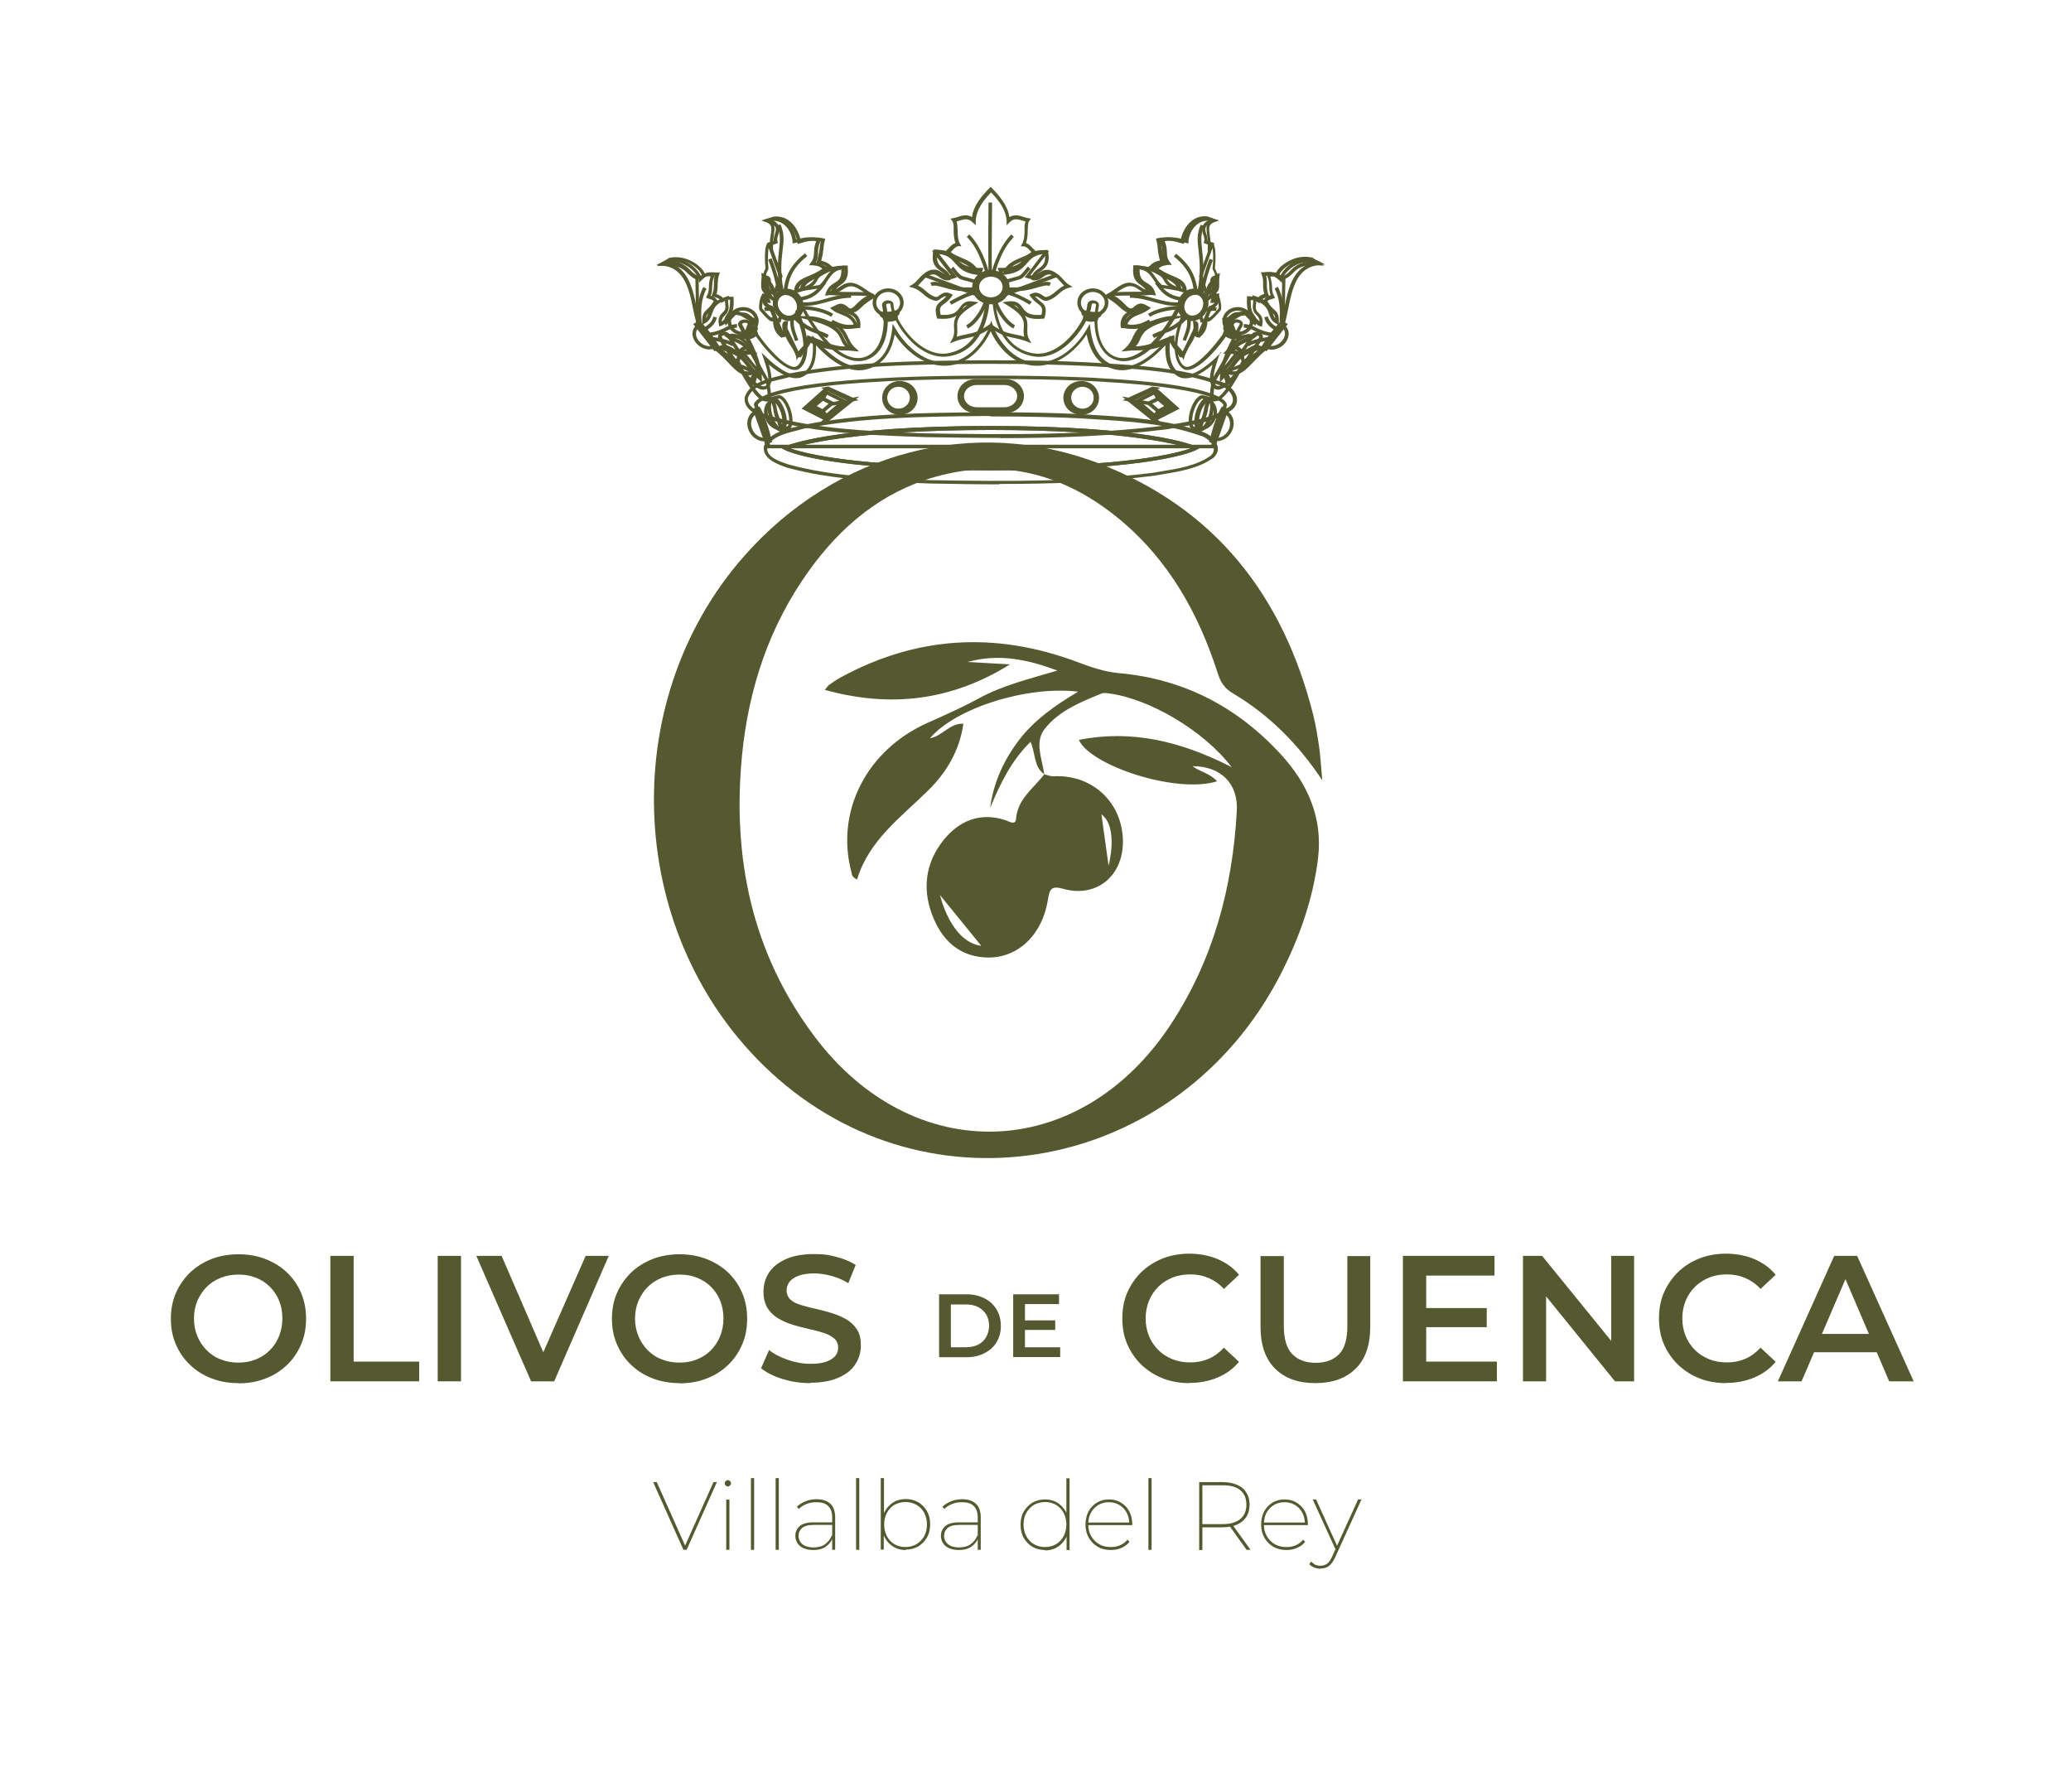 <?xml version="1.0" encoding="UTF-8"?> <svg xmlns="http://www.w3.org/2000/svg" id="Capa_1" version="1.1" viewBox="0 0 1040 900"><defs><style> .st0 { fill: #55592f; } </style></defs><g><g><g id="g8962"><g id="g8964"><g id="path8966"><path class="st0" d="M384.8,201.6c-4.6,0-9.5-8.7-14.3-17.1l-1.2-2.1,1.4-5.7c.2-1.4,1.7-2.5,3-2.8,1.5-.4,2.8,0,3.5,1.1l8.9,16c1.5,7,1.4,9.8-.4,10.5-.4.1-.7.2-1.1.2ZM371.3,182.2l.8,1.4c4.1,7.2,9.6,17.1,13.2,16.1,0,0,.7-1.1-.8-8.2l-8.7-15.5c-.4-.5-1.3-.4-1.5-.3-.9.2-1.6.8-1.7,1.4l-1.3,5.1Z"></path></g><g id="path8968"><path class="st0" d="M378.1,193.4l-1-.9c-4.4-3.9-9.8-11.4-16.3-22.4-.6-1.2-.1-2.4,1.1-3.1,1.4-.8,3.6-.6,4.5.9,4.9,7.7,10,14.9,13.6,19.1l.4.4-2.3,6ZM363.8,168.4c-.3,0-.7,0-1,.2-.5.3-.4.5-.3.6,5.8,9.9,10.8,17,14.9,21l.9-2.5c-3.7-4.3-8.6-11.3-13.4-18.9-.2-.3-.7-.5-1.1-.5Z"></path></g></g><g id="g8970"><g id="path8972"><path class="st0" d="M610.1,201.6c-.3,0-.7,0-1-.2-1.8-.7-1.9-3.5-.5-10.5v-.3c0,0,8.9-15.6,8.9-15.6.8-1.1,2.1-1.5,3.6-1.2,1.3.3,2.9,1.4,3,2.9l1.4,5.6-1.2,2.1c-4.7,8.4-9.6,17.1-14.2,17.1ZM610.4,191.5c-1.5,7.1-.8,8.1-.7,8.3,3.4,1,9-8.9,13.1-16.1l.8-1.5-1.2-5c0-.7-.8-1.3-1.7-1.5-.3,0-1.2-.2-1.6.4l-8.7,15.4Z"></path></g><g id="path8974"><path class="st0" d="M616.7,193.5l-2.3-6,.4-.4c3.6-4.2,8.7-11.4,13.6-19.1.9-1.5,3.1-1.7,4.5-.9,1.2.6,1.6,1.8,1.1,3-6.5,11.1-12,18.6-16.4,22.5l-1,.9ZM616.5,187.8l.9,2.5c4.1-4,9.1-11.1,15-21.1,0,0,.1-.3-.4-.5-.7-.4-1.7-.3-2.1.2-4.8,7.6-9.8,14.6-13.4,18.9Z"></path></g></g></g><g id="g8976"><g id="g8978"><g id="path8980"><path class="st0" d="M380.1,188.2l-10.8-4.5-8.7-7.5-11-14.3-.4-21.7c-1.6-.8-2.7-1.9-3.8-2.9-2.3-2.2-4.4-4.3-12.3-3.9l-3.3.2,6.2-4.1c7.3-1.6,13.1,2.5,14.6,3.8,1.6,1.3,2.8,2.8,3.4,4.1,1.8-.9,3.5-.7,5.1-.6.4,0,.8,0,1.2,0h1.2c0,0-.4,1.2-.4,1.2-.6,1.7-.6,3.1-.7,4.7,0,1.5,0,3.1-.6,5,1.3.4,2.6,1,3.4,2.1l1.7-.8h3.5c0-.1,0,.8,0,.8.2,4.4-.4,6.7-1.1,8.2l1.5-1.5,5.2.5c1.4.2,2.3,1,3.1,1.6.7.6,1.4,1.2,2.4,1.3l1.7.2-1.2,1.3c-.9,1-1.6,2.6-2.4,4.2-.6,1.3-1.2,2.6-2,3.7l-.3.3c-.5.3-1,.6-1.6.7,1.7,1.3,2.8,2.8,3.8,4.1.5.7,1,1.4,1.6,1.9l1.4,1.5h-2c-1.1.1-2.3.2-3.5.3.6.7,1.1,1.4,1.6,2,2.1,2.7,3.7,4.8,6,6.4l1.9,1.3-4.5.7ZM370.4,182.2l9.3,3.9c-1.6-1.5-2.9-3.2-4.4-5.1-.8-1-1.6-2.1-2.6-3.3l-1.1-1.3,1.7-.2c1.2-.1,2.3-.2,3.5-.3-.2-.2-.3-.4-.5-.7-1.4-1.9-2.9-3.9-6-5.2-.3,0-.7-.2-1.1-.4l.6-1.7c.4.1.7.2,1,.4,1.3.3,2.4.2,3.5-.5.6-1,1.2-2.2,1.7-3.3.6-1.2,1.2-2.4,1.8-3.5-.8-.3-1.4-.9-2-1.3-.7-.6-1.3-1.1-2.1-1.2l-4.2-.4-5.2,5.4-.4-1.7c-.4-2,.3-2.8.9-3.7.8-1,1.9-2.4,1.8-7.6h-1.5c0,0-2.9,1.6-2.9,1.6l-.3-1c-.3-.9-1.5-1.6-3.6-2.1l-1-.3.4-1c.8-1.9.8-3.6.8-5.3,0-1.3,0-2.7.4-4.1,0,0,0,0,0,0-1.8-.2-3.4-.3-5,.9l-1.5,1.1v-1.9c0-.8-.9-2.4-3-4.1-1.4-1.2-6.5-4.8-12.9-3.5l-.5.3c6.3.2,8.5,2.4,10.6,4.5,1.1,1.1,2.1,2.1,3.7,2.8l.5.2.4,22.3,10.5,13.7,8.5,7.3Z"></path></g><g id="path8982"><path class="st0" d="M375.6,188.3c-.6,0-1.2,0-2.1-.2-2.5-.5-4.9-2.9-7.8-6-1.8-1.9-3.8-4-6.2-5.9l-.2-.2-9.6-13.8c-.6-2.1-1.1-4.4-1.6-6.9-2-9.8-4.2-20.9-15.5-21.9l-3-.3,2.6-1.4c5.1-2.8,9.6-1.7,12.5-.2,3.6,1.8,6.2,4.8,7.2,7,1.2-1,2.9-2,6.2-1l1,.3-.4.9c-1,2.4-1,4-1.1,5.6,0,1.4-.1,2.7-.7,4.2,0,0,0,0,0,0,.9.2,2,.5,3.2,2.1l.2.3c1.1-.7,2.5-1.3,4.3-1.9l1.5-.5-.3,1.5c-.3,1.5-.2,2.3,0,3.1.1.9.2,1.8-.2,3-.3,1-1,1.7-1.6,2.3-.8.8-1.6,1.6-1.5,3.1.9-.7,1.9-1.7,2.7-2.6.7-.8,1.3-1.5,1.9-1.9,3.4-1.5,5.9,0,8.1,1.5.9.6,1.8,1.2,2.8,1.5l1.3.5-.9,1c-1,1-1.4,2.4-1.8,3.7-.6,1.9-1.3,3.8-3.5,4.6-1.6.6-2.7.2-3.6,0-.1,0-.2,0-.3,0h0c2.8,1.2,6.2,2.6,8.1,6.7l.5,1.1-1.2.2c-1.8.3-3.3.4-4.5.3,1.9,1.4,3.1,2.9,4,4.3,1.3,1.8,2.4,3.2,5,4.2l-.5,1.7c-1.7-.3-2.4-.2-3.2,0-.5,0-1,.2-1.7.2ZM361.5,175.5c2.1,1.8,3.9,3.6,5.5,5.3,2.6,2.7,4.9,5.1,6.9,5.5,1.6.3,2.3.2,3.1,0,0,0,.1,0,.2,0-1-.9-1.8-1.9-2.6-2.9-2-2.6-4.2-5.6-12.9-7.8h-.2ZM363.9,173.2c1.3,0,2.3.6,3.4,1.2,1.6,1,3.6,2.1,7.6,1.6-1.7-2.7-4.3-3.7-6.6-4.7-1.3-.5-2.5-1.1-3.4-1.8l-1.4-1.1,1.7-.5c2.3-.6,3.6-.3,4.7,0,.8.2,1.4.4,2.5,0,1.3-.4,1.7-1.5,2.4-3.5.4-1.1.7-2.2,1.5-3.3-.7-.4-1.4-.8-2-1.2-2.1-1.3-3.9-2.5-6.2-1.4-.3.2-.8.9-1.5,1.5-1.2,1.3-2.7,3-4.4,3.6l-1,.3-.2-1c-.7-3.4.8-4.9,1.9-6,.5-.5,1-1,1.2-1.6.3-.9.2-1.5.1-2.3,0-.6-.2-1.3-.1-2.2-4.9,1.8-5.7,4.3-6.5,6.7-.6,1.8-1.3,3.6-3.5,4.8l-1.3.7,7.7,11.1,1.1-.5c.9-.4,1.7-.6,2.4-.6ZM351.4,161.5l1.2,1.7v-1.4c0-3.9.8-4.9,2.3-6.3.9-.8,2.1-1.9,3.5-4.3-.7-.7-1.2-.8-1.8-1-.4-.1-.8-.2-1.2-.4l-.9-.4.5-.9c.9-1.6.9-2.8,1-4.4,0-1.5.1-3.1.9-5.3-2.4-.4-3.3.6-4.3,1.6l-1.6,1.6-.2-1.9c-.2-1.3-2.7-5.1-6.8-7.1-1.9-1-4.7-1.8-8-1,9.9,2.8,12.1,13.8,13.9,22.8.5,2.4.9,4.6,1.5,6.6ZM355.7,157.3c-.6.6-1,1.2-1.2,2.5.5-.7.8-1.5,1.2-2.5Z"></path></g><g id="path8984"><path class="st0" d="M370.6,183.6c-.7-1.1-2-1.9-3.7-2.9-2.2-1.3-4.9-2.8-7.9-5.9l1.3-1.3c2.8,2.9,5.4,4.4,7.5,5.6,2,1.1,3.5,2,4.4,3.6l-1.6.9ZM367.8,173.9c-2.7-1.7-6.8-2.4-10.5-3l.3-1.8c4.6.8,8.3,1.5,11.1,3.3l-1,1.5ZM355.9,168.9l-.2-1.8c4.3-.5,6.4-1.6,8.2-2.5,1.7-.9,3.4-1.7,6.2-1.9v1.8c-2.3.2-3.7.8-5.4,1.7-2,1-4.3,2.2-8.8,2.7ZM354.4,166.1l-1-1.5c2.3-1.5,4.3-3,4.8-5.6l1.8.4c-.7,3.3-3.1,5.1-5.6,6.8ZM350.5,162.4v-.4c-.2-5.9-.5-11.9,2.7-17.9l1.6.9c-3,5.6-2.8,11.2-2.5,17v.4s-1.8,0-1.8,0Z"></path></g><g id="g8986"><g id="path8988"><path class="st0" d="M356.4,175.5c-2.6,0-5.3-1.3-7-3.5-1.4-1.7-1.9-3.8-1.5-5.7.3-1.6,1.3-2.9,2.8-3.7l.9-.5.4.6,8.8,11.3-1,.6c-1,.5-2.1.8-3.3.8ZM350.9,164.6c-.7.5-1.2,1.3-1.3,2.2-.3,1.4.2,2.9,1.2,4.2,1.8,2.3,4.8,3.3,7.1,2.6l-7-8.9ZM351.1,163.4h0s0,0,0,0h0Z"></path></g><g id="path8990"><path class="st0" d="M358.8,176.4l-10.7-13.7,3-1.7.5.4c2.8,2.5,6.3,7,9.7,12.5l.5.8-3,1.7ZM350.9,163.2l8.4,10.8c-3-4.7-5.9-8.4-8.4-10.8h0Z"></path></g></g></g><g id="g8992"><g id="path8994"><path class="st0" d="M614.7,188.2l-4.5-.7,1.9-1.3c2.3-1.6,3.9-3.7,6-6.4.5-.6,1-1.3,1.6-2-1.2-.1-2.4-.2-3.5-.2h-2c0,0,1.4-1.5,1.4-1.5.5-.5,1-1.2,1.6-1.9,1-1.3,2.1-2.8,3.8-4.1-.5-.2-1-.4-1.6-.7l-.3-.3c-.8-1.1-1.4-2.4-2-3.7-.8-1.6-1.5-3.1-2.4-4.2l-1.2-1.3,1.7-.2c1-.1,1.7-.7,2.4-1.3.8-.7,1.7-1.4,3-1.6l5.2-.5,1.5,1.5c-.7-1.4-1.3-3.7-1.1-8.2v-.9s4,.3,4,.3l1.3.7c.8-1.1,2.1-1.7,3.4-2.1-.6-1.8-.6-3.4-.6-5,0-1.6,0-3-.7-4.7l-.4-1.2h1.2c.4,0,.8-.1,1.2-.1,1.6-.1,3.3-.3,5.1.6.5-1.3,1.7-2.8,3.4-4.1,1.6-1.3,7.3-5.4,14.6-3.8h.3c0,.1,5.9,4.1,5.9,4.1l-3.3-.2c-8-.4-10.1,1.7-12.3,3.9-1,1-2.1,2.1-3.8,2.9l-.4,21.7-10.9,14.2-9.1,7.8-10.6,4.4ZM618.1,175.9c1.1,0,2.3.2,3.5.3l1.7.2-1.1,1.3c-1,1.2-1.8,2.3-2.6,3.3-1.5,1.9-2.8,3.6-4.4,5.1l9.3-3.9,8.6-7.5,10.4-13.6.4-22.3.5-.2c1.6-.7,2.7-1.7,3.7-2.8,2.1-2.1,4.3-4.2,10.6-4.5l-.5-.3c-6.5-1.3-11.5,2.3-12.9,3.5-2.1,1.7-3,3.3-3,4.1v1.9s-1.5-1.1-1.5-1.1c-1.6-1.2-3.2-1.1-5-.9,0,0,0,0,0,0,.4,1.5.4,2.8.4,4.1,0,1.7,0,3.3.8,5.3l.4,1-1,.3c-2.1.6-3.3,1.3-3.6,2.1l-.3,1-2.9-1.6h-1.5c-.1,5.1,1,6.5,1.8,7.6.7.8,1.3,1.7.9,3.7l-.4,1.7-5.2-5.4-4.3.4c-.8.1-1.4.6-2.1,1.2-.6.5-1.2,1-2,1.3.7,1,1.3,2.3,1.8,3.5.5,1.1,1.1,2.3,1.8,3.3,1.2.7,2.3.8,3.5.5.3-.1.7-.2,1-.4l.6,1.7c-.3.1-.7.3-1.1.4-3.1,1.2-4.6,3.3-6,5.2-.2.2-.3.5-.5.7Z"></path></g><g id="path8996"><path class="st0" d="M619.2,188.3c-.7,0-1.2,0-1.7-.2-.8-.1-1.5-.3-3.2,0l-.5-1.7c2.6-1,3.6-2.4,5-4.2,1-1.3,2.1-2.8,4-4.3-1.2.1-2.7,0-4.5-.3l-1.2-.2.5-1.1c1.9-4.1,5.4-5.5,8.1-6.7,0,0,0,0,0,0-.1,0-.2,0-.3,0-.9.3-2,.6-3.6,0-2.2-.8-2.9-2.7-3.5-4.6-.4-1.3-.9-2.6-1.8-3.7l-.9-1,1.3-.5c.9-.3,1.8-.9,2.8-1.5,2.2-1.4,4.7-3,8-1.6.8.5,1.4,1.2,2.1,2,.8.9,1.7,1.9,2.7,2.6,0-1.5-.7-2.3-1.5-3.1-.6-.6-1.3-1.3-1.6-2.3-.4-1.3-.3-2.2-.2-3,.1-.8.2-1.7,0-3.2l-.3-1.5,1.5.5c1.8.6,3.2,1.2,4.3,1.9l.2-.3c1.2-1.6,2.3-1.8,3.2-2.1,0,0,0,0,0,0-.6-1.5-.7-2.8-.7-4.2,0-1.6-.1-3.3-1.1-5.6l-.4-.9,1-.3c3.3-.9,5.1,0,6.2,1,1.1-2.2,3.6-5.1,7.2-7,2.9-1.5,7.4-2.6,12.5.2l2.6,1.4-3,.3c-11.3,1-13.5,12.1-15.5,21.9-.5,2.5-1,4.8-1.5,6.9v.3c-.1,0-9.8,13.7-9.8,13.7-2.3,1.9-4.4,4-6.2,5.9-3,3.1-5.3,5.5-7.8,6-.9.2-1.6.2-2.1.2ZM617.7,186.3c0,0,.1,0,.2,0,.8.1,1.5.3,3.1,0,2-.4,4.2-2.7,6.9-5.5,1.6-1.7,3.4-3.5,5.5-5.3h-.2c-8.7,2.2-10.9,5.2-12.9,7.9-.8,1-1.5,2-2.6,2.9ZM619.9,176.1c4.1.5,6-.7,7.6-1.6,1.6-1,3.2-1.9,5.8-.7l1.1.5,7.7-11.1-1.3-.7c-2.2-1.2-2.9-3-3.5-4.8-.8-2.4-1.7-4.8-6.5-6.7,0,.9,0,1.6-.1,2.2-.1.8-.2,1.4.1,2.3.2.6.6,1,1.2,1.6,1.1,1.1,2.6,2.6,1.9,6l-.2,1-1-.3c-1.7-.6-3.2-2.3-4.4-3.6-.6-.7-1.2-1.3-1.6-1.6-2.2-.9-4,.2-6.1,1.5-.6.4-1.3.8-2,1.2.7,1.1,1.1,2.3,1.5,3.3.6,1.9,1.1,3,2.4,3.5,1.1.4,1.7.2,2.5,0,1-.3,2.3-.7,4.7,0l1.7.5-1.4,1.1c-.9.7-2.1,1.3-3.4,1.8-2.3,1-4.9,2-6.6,4.7ZM636.4,151.2c1.4,2.4,2.6,3.5,3.5,4.3,1.6,1.4,2.4,2.4,2.3,6.3v1.4s1.2-1.7,1.2-1.7c.5-2,1-4.2,1.5-6.6,1.8-9,4-20.1,13.9-22.8-3.2-.8-6,0-8,1-4,2-6.6,5.8-6.8,7.1l-.2,1.9-1.6-1.6c-.9-1-1.9-2-4.3-1.6.7,2.2.8,3.8.9,5.3,0,1.6.1,2.8,1,4.4l.5.9-.9.4c-.4.2-.8.3-1.2.4-.6.2-1.2.3-1.8,1ZM639.2,157.3c.3.9.6,1.8,1.2,2.5-.2-1.3-.5-1.8-1.2-2.5Z"></path></g><g id="path8998"><path class="st0" d="M624.3,183.6l-1.6-.9c.9-1.6,2.4-2.4,4.4-3.6,2.1-1.2,4.7-2.7,7.5-5.6l1.3,1.3c-3,3.1-5.7,4.6-7.9,5.9-1.8,1-3.1,1.8-3.7,2.9ZM627.1,173.9l-1-1.5c2.8-1.8,6.5-2.5,11.1-3.3l.3,1.8c-3.6.6-7.8,1.3-10.5,3ZM638.9,168.9c-4.6-.6-6.8-1.7-8.8-2.7-1.7-.9-3-1.5-5.5-1.7v-1.8c3,.2,4.6,1,6.3,1.9,1.9.9,4,2,8.2,2.5l-.2,1.8ZM640.5,166.1c-2.6-1.7-4.9-3.5-5.6-6.8l1.8-.4c.6,2.6,2.5,4.1,4.8,5.6l-1,1.5ZM644.4,162.4h-1.8c0,0,0-.5,0-.5.2-5.9.4-11.4-2.5-17l1.6-.9c3.2,6.1,3,12.1,2.7,18v.4Z"></path></g><g id="g9000"><g id="path9002"><path class="st0" d="M638.5,175.6c-1.2,0-2.3-.3-3.3-.8l-1.1-.7.7-.8,8.6-11.1.7.4c1.6.9,2.6,2.2,2.9,3.8.4,1.9-.2,3.9-1.5,5.7-1.7,2.2-4.5,3.5-7,3.5ZM636.9,173.5c2.3.7,5.4-.3,7.1-2.6,1-1.3,1.5-2.8,1.2-4.2-.2-.9-.6-1.6-1.3-2.2l-7,9Z"></path></g><g id="path9004"><path class="st0" d="M636,176.4l-3-1.7.5-.8c3.4-5.5,6.9-9.9,9.7-12.5l.5-.4,3,1.7-10.7,13.7ZM644,163.2c-2.5,2.3-5.4,6.1-8.4,10.8l8.4-10.8h0Z"></path></g></g></g></g><g id="path9006"><path class="st0" d="M611.7,195.7c-1,0-1.7-.4-2.2-.8-2.3-1.9-2.5-5.4-.6-11.8-5.1,4.4-12.5,9.1-17.7,5.7-5.4-3.5-6.1-9.5-6-15.4-5.1,5.6-15,14.3-24.8,12.2-7.9-1.7-12.8-7.7-14.7-17.7-5.6,8.5-15.7,17.1-27.7,15.6-11.4-1.4-18.1-11.8-20.5-17.2-2.4,5.3-9.2,15.8-20.5,17.2-12,1.5-22.1-7.1-27.7-15.6-1.8,10-6.8,15.9-14.7,17.7-9.8,2.2-19.7-6.6-24.8-12.2.2,5.9-.6,12-6,15.4-5.2,3.3-12.6-1.4-17.7-5.7,1.9,6.5,1.7,9.9-.6,11.8-1.3,1.1-3.9,1.6-8.3-2.3l-.5-.4,2.4-6.2,1,1.2c0,.1.2.2.3.3-1-8-5.3-15.9-9.5-23.7-.5-1.1-.2-2.2.9-2.8,1.4-.9,3.9-.8,4.9.6,6.7,11.6,18.2,24,23,22.5,3.7-1.7,6.3-11.3-.2-26.2-.3-.8-.2-1.6.3-2.2.7-.8,2-1.2,3.2-1,1.2.3,2,1.1,2.3,2.2,6.9,12.4,18,25,28.1,22.6,9.2-2.2,11.8-14.9,9.6-25.8-.2-.6,0-1.2.3-1.7.5-.7,1.5-1.2,2.5-1.2.9,0,1.7.2,2.2.7.5.4.7,1.1.7,1.8.3,4.8,5.6,14.1,12.7,19.6,3.4,2.6,8.6,5.5,14.5,4.5,15.4-2.7,18.3-18.8,18.9-25.5,0-1.3,1.1-2.3,2.6-2.3h0c.7,0,1.4.3,1.9.7.4.4.7,1,.6,1.6.5,6.7,3.5,22.8,18.9,25.5,5.9,1,11.2-1.9,14.5-4.5,7.1-5.5,12.4-14.8,12.7-19.7,0-.9.5-1.7,1.4-2.1,1.1-.5,2.8-.3,3.7.5.7.6.9,1.4.7,2.2-2.2,10.8.4,23.5,9.6,25.7,10.1,2.4,21.2-10.2,28.1-22.8.2-.9,1.1-1.7,2.2-2,1.2-.3,2.5.1,3.2,1,.5.6.6,1.4.3,2.2-6.5,14.9-3.9,24.4,0,26.2,4.7,1.4,16.2-11,22.8-22.5,1.1-1.5,3.5-1.6,5-.7,1.1.6,1.4,1.7.9,2.8-4.2,7.8-8.6,15.7-9.5,23.7,0,0,.1-.2.2-.2l1-1.2,2.4,6.2-.5.4c-2.6,2.3-4.6,3.1-6,3.1ZM612.8,176.8l-1.2,3.5c-2.6,7.6-2.9,11.5-1,13.1,1,.9,3,.2,5.4-1.9l-.8-2.2c-.4.4-.8.8-1,1.1l-1.6,1.5v-2.2c.3-9.2,5.2-18.3,10-27,0-.1.1-.2-.2-.4-.8-.5-2.1-.4-2.5.1-6.3,10.9-18.5,25.1-25,23.2-5.6-2.6-7.3-14-1-28.6,0-.1,0-.2,0-.3-.2-.3-.8-.5-1.4-.4s-.8.4-.9.9c-9.6,17.3-20.9,26.1-30.2,23.8-10.5-2.5-13.4-15.9-11-27.9,0-.1,0-.2-.1-.4-.4-.4-1.3-.5-1.8-.2-.2.1-.3.3-.3.5-.4,5.5-5.9,15.2-13.4,21.1-5.2,4.1-10.8,5.8-16,4.8-16.6-2.9-19.8-20-20.4-27.2,0-.3,0-.4-.1-.4-.1-.1-.3-.2-.6-.2h0s-.8,0-.8.6c-.6,7.2-3.7,24.3-20.4,27.2-5.2.9-10.7-.8-15.9-4.8-7.5-5.9-13-15.6-13.4-21,0-.3,0-.4-.1-.5-.2-.2-.5-.2-.9-.2-.5,0-1,.3-1.2.5h0s0,.2,0,.2c2.5,12-.5,25.4-11,27.9-9.4,2.2-20.7-6.6-30.2-23.6-.2-.7-.5-1-1-1.1-.6-.1-1.2,0-1.4.4,0,0,0,.2,0,.3,6.4,14.6,4.6,26-.8,28.6-6.7,1.9-18.9-12.3-25.2-23.2-.3-.4-1.7-.5-2.5,0-.3.2-.3.3-.2.5,4.7,8.7,9.7,17.7,9.9,27v2.2c0,0-1.5-1.5-1.5-1.5-.3-.3-.7-.7-1.1-1.1l-.8,2.2c2.5,2.1,4.4,2.8,5.4,1.9,1.9-1.6,1.6-5.5-1-13.1l-1.2-3.5,2.7,2.6c3.6,3.5,12.7,11.2,18,7.8,4.8-3.1,5.5-8.6,5-16.4l-.2-2.7,1.8,2.1c3.2,3.8,14.4,15.8,24.7,13.5,7.8-1.7,12.3-7.8,13.6-18.6l.3-2.7,1.4,2.4c5,8.7,15.1,18.3,27.3,16.9,12.2-1.5,18.9-14.9,19.9-18.1l.9-2.8.9,2.8c1,3.2,7.7,16.6,19.9,18.1,12.2,1.5,22.3-8.2,27.3-16.9l1.4-2.4.3,2.7c1.4,10.8,5.8,16.9,13.6,18.6,10.4,2.3,21.6-9.8,24.7-13.5l1.8-2.1-.2,2.7c-.5,7.8.1,13.3,5,16.4,5.3,3.4,14.3-4.3,18-7.8l2.7-2.6Z"></path></g><g id="g9008"><g id="g9010"><g id="path9012"><path class="st0" d="M548.8,159.2c-4.3,0-7.8-3.2-7.8-7.2s3.5-7.2,7.8-7.2,7.8,3.2,7.8,7.2-3.5,7.2-7.8,7.2ZM548.8,146.6c-3.3,0-6,2.4-6,5.4s2.7,5.4,6,5.4,6-2.4,6-5.4-2.7-5.4-6-5.4Z"></path></g><g id="path9014"><path class="st0" d="M548.4,161.6c-1.5,0-3.2-.3-4-1-.5-.4-.7-1.1-.4-1.6,0-.2,0-.2-.1-.3-.4-.3-1.1-1-.8-2.3l.2-1,1,.3c2.4.8,4.9,1.1,7.9.9h1.1c0,0-.1,1-.1,1-.1,1.3-1,1.7-1.5,2,0,0-.2.1-.2.1.2.6-.1,1.1-.7,1.4-.5.3-1.4.4-2.4.4ZM545.8,159.3c.8.4,3.1.6,3.9.3,0-.5.2-.9.4-1.2-1.6,0-3-.2-4.5-.5.2.3.3.8.1,1.3Z"></path></g></g><g id="g9016"><g id="path9018"><path class="st0" d="M446,159.2c-4.3,0-7.8-3.2-7.8-7.2s3.5-7.2,7.8-7.2,7.8,3.2,7.8,7.2-3.5,7.2-7.8,7.2ZM446,146.6c-3.3,0-6,2.4-6,5.4s2.7,5.4,6,5.4,6-2.4,6-5.4-2.7-5.4-6-5.4Z"></path></g><g id="path9020"><path class="st0" d="M446.5,161.6c-1,0-1.9-.1-2.4-.4-.6-.3-.9-.9-.8-1.5,0,0,0,0-.2-.1-.5-.2-1.3-.7-1.5-2v-1.1c-.1,0,1,0,1,0,3,.2,5.5,0,7.9-.9l1-.3.2,1c.3,1.3-.4,1.9-.8,2.3,0,0-.2.1-.2.2.3.7.2,1.3-.3,1.7-.7.7-2.4,1-4,1ZM445.1,159.6c.8.3,3.2.1,3.9-.3-.2-.6,0-1,.1-1.3-1.4.3-2.9.5-4.5.5.2.3.4.6.4,1.2Z"></path></g></g></g><g id="g9022"><g id="g9024"><g id="path9026"><path class="st0" d="M373.1,168.4c-3.2,0-6.2-1.8-7.3-4.7-.7-1.7-.6-3.6.2-5.2.9-1.8,2.6-3.3,4.6-3.9,4.1-1.3,8.5.6,9.9,4.3.7,1.7.6,3.6-.2,5.2-.9,1.8-2.6,3.3-4.6,3.9-.9.3-1.7.4-2.6.4ZM373.2,156c-.7,0-1.4.1-2.1.3-1.6.5-2.9,1.6-3.5,3-.6,1.2-.6,2.5-.1,3.8,1.1,2.8,4.5,4.2,7.7,3.2,1.6-.5,2.9-1.6,3.5-3,.6-1.2.6-2.5.1-3.8-.9-2.2-3.2-3.5-5.6-3.5Z"></path></g><g id="path9028"><path class="st0" d="M375.1,170.5c-.1,0-.3,0-.4,0-.7-.1-1.2-.5-1.3-1.1,0,0-.1,0-.2,0-.5,0-1.4-.2-2-1.4l-.5-1,1.1-.3c2.9-.7,5.2-1.7,7.1-3.2l.8-.6.5.8c.7,1.1.3,2,0,2.4,0,0,0,.2-.1.2.6.5.6,1.1.3,1.7-.7,1.3-3.7,2.6-5.4,2.6ZM375.1,168.7c.8,0,3-.8,3.6-1.4-.4-.5-.4-1-.4-1.3-1.2.7-2.5,1.3-4,1.8.3.2.6.5.8,1Z"></path></g></g><g id="g9030"><g id="path9032"><path class="st0" d="M621.7,168.4c-.9,0-1.7-.1-2.6-.4-2.1-.7-3.8-2.1-4.6-3.9-.8-1.7-.9-3.5-.2-5.2,1.4-3.7,5.9-5.6,9.9-4.3,2.1.7,3.8,2.1,4.6,3.9.8,1.7.9,3.5.2,5.2-1.1,2.9-4.1,4.7-7.3,4.7ZM621.6,156c-2.5,0-4.8,1.4-5.6,3.5-.5,1.2-.4,2.6.1,3.8.7,1.4,1.9,2.5,3.5,3,3.2,1,6.6-.4,7.7-3.2.5-1.2.4-2.6-.1-3.8-.7-1.4-1.9-2.5-3.5-3-.7-.2-1.4-.3-2.1-.3Z"></path></g><g id="path9034"><path class="st0" d="M619.8,170.5c-1.7,0-4.7-1.3-5.4-2.6-.3-.6-.2-1.2.2-1.6.1-.1,0-.2,0-.3-.2-.4-.7-1.3,0-2.4l.5-.8.8.6c2,1.5,4.2,2.5,7.1,3.2l1.1.3-.5,1c-.6,1.1-1.5,1.3-2,1.4-.1,0-.2,0-.3,0,0,.6-.6,1-1.3,1.1-.1,0-.2,0-.4,0ZM616.2,167.3c.6.6,2.8,1.5,3.6,1.4.2-.5.5-.8.8-1-1.5-.5-2.8-1.1-4-1.8,0,.4,0,.8-.4,1.3Z"></path></g></g></g><g id="g9036"><g id="path9038"><path class="st0" d="M489.5,148.5l-24.8-9.2h-.4l-.5-1,.3-.6c.4-.7,2.3-2.5,5.4-2.3,1.4,0,2.5.8,3.5,1.4,1.4.8,2.6,1.6,4.4,1.3l-9.4-12.2,1.5-.3c.3,0,7.4-1.2,11.4,4.6,3.3,4.8,11.5,4.3,11.6,4.3h1.3c0,0-4.4,13.9-4.4,13.9ZM466.5,138.1l21.9,8.1,3.1-9.7c-2.7,0-8.9-.7-11.9-5.1-2.3-3.3-5.9-3.9-8-3.9l9,11.7-1.1.4c-3.4,1.3-5.5,0-7.2-1.1-1-.6-1.8-1.1-2.7-1.2-1.3,0-2.3.3-2.9.7Z"></path></g><g id="path9040"><path class="st0" d="M505.4,148.5l-4.4-14h1.3c0,0,8.4.5,11.6-4.2,4-5.8,11.1-4.6,11.4-4.6l1.5.3-9.4,12.2c1.8.3,3-.4,4.4-1.3,1.1-.7,2.2-1.3,3.5-1.4,3-.2,4.9,1.6,5.4,2.3l.3.5-.5,1.1h-.4s-24.8,9.2-24.8,9.2ZM503.5,136.4l3.1,9.7,21.9-8.1c-.6-.4-1.6-.8-2.9-.7-.9,0-1.8.6-2.7,1.2-1.7,1-3.8,2.4-7.2,1.1l-1.1-.4,9-11.7c-2.1,0-5.7.6-8,3.9-3,4.4-9.2,5.1-11.9,5.1Z"></path></g><g id="path9042"><path class="st0" d="M518,172.4l-2.3-.9c-2.6-1-4.6-1.4-6.5-1.8-3.3-.7-6.4-1.3-11.7-4.9-5.3,3.6-8.4,4.2-11.7,4.9-1.9.4-3.9.8-6.5,1.8l-2.3.9,1.2-2.2c1.1-2,1-3.7.9-5.4-.1-2-.2-4,1.3-6.4-1.7,1.2-4.4,2-9.2,1.6h-.6c0,0-.2-.7-.2-.7-1.3-5,0-6.4,2.3-8.2.8-.6,1.6-1.3,2.5-2.3-1-.1-1.8.4-2.6,1-.9.7-1.9,1.5-3.4,1.1-2.5-.6-4.2-2-5.8-3.4-1.5-1.3-2.9-2.4-4.9-3l-2.1-.6,1.9-1.1c.9-.5,1.8-1.5,2.7-2.5,1.8-2,3.9-4.2,7.2-4.4,1.8,0,3.1.8,4.1,1.6.9.7,1.7,1.2,2.7,1.3-.4-1.1-1.4-1.8-2.5-2.6-2.3-1.6-5.1-3.6-3.8-10.1l.2-.8h.8c2.4.2,4.2.6,5.6,1.2,0,0,0,0,0,0l-.2-.6.4-.4c.4-.3.7-.7,1.1-1.1.8-.9,1.8-1.9,3.2-2.4-.8-2.1-.9-4.5-.9-6.6,0-1.9,0-3.6-.7-4.4l-.9-1.2,1.5-.3c.7-.1,1.5-.4,2.2-.6,2.2-.7,4.7-1.4,7.1.1.8-5.8,4.7-10.4,8.7-14.5l.7-.7.6.6c4,4.2,7.9,8.8,8.8,14.6,2.5-1.5,4.9-.8,7.1-.1.7.2,1.5.5,2.2.6l1.5.3-.9,1.2c-.6.8-.6,2.5-.7,4.4,0,2.1-.1,4.5-.9,6.6,1.4.5,2.3,1.5,3.2,2.4.4.4.7.8,1.1,1.1l.4.4-.2.6h0c1.4-.5,3.3-.9,5.6-1h.8s.2.7.2.7c1.3,6.5-1.5,8.5-3.8,10.1-1.1.8-2.1,1.5-2.5,2.6,1.1,0,1.8-.6,2.7-1.3,1.1-.8,2.3-1.7,4.1-1.6,3.3.2,5.4,2.4,7.2,4.4.9,1,1.8,2,2.7,2.5l1.9,1.1-2.1.6c-2,.5-3.4,1.7-4.9,3-1.6,1.4-3.3,2.8-5.8,3.4-1.4.3-2.5-.5-3.4-1.1-.9-.6-1.6-1.2-2.6-1,.9,1,1.8,1.7,2.5,2.3,2.3,1.8,3.7,3.1,2.3,8.2l-.2.6h-.6c-4.8.5-7.5-.3-9.2-1.5,1.5,2.4,1.4,4.4,1.3,6.4,0,1.8-.2,3.4.9,5.4l1.2,2.2ZM487,151.3c.6,0,1.2,0,1.9.1l2.5.4-2.2,1.3c-8.9,5.3-8.7,8.2-8.5,11.6,0,1.3.2,2.8-.3,4.4,1.8-.6,3.4-.9,4.9-1.2,3.4-.7,6.2-1.2,11.6-5l.5-.4.5.4c5.3,3.7,8.2,4.3,11.6,5,1.5.3,3.1.6,4.9,1.2-.5-1.6-.4-3.1-.3-4.4.2-3.4.4-6.2-8.5-11.6l-2.2-1.3,2.5-.4c4.8-.7,6.2,1.2,7.6,3.1,1.4,2,3,4.1,9.5,3.6.8-3.6,0-4.2-1.8-5.6-1.1-.8-2.4-1.8-3.7-3.6l-.6-.9,1-.5c2.7-1.3,4.4,0,5.7.8.8.6,1.3,1,1.9.8,2.1-.5,3.5-1.7,5-3,1.2-1,2.4-2,3.9-2.7-.6-.5-1.1-1.1-1.7-1.8-1.6-1.8-3.3-3.7-5.9-3.8-1.2,0-2,.6-3,1.3-1.2.9-2.7,2-5.1,1.6l-.8-.2v-.8c.4-2.6,2.1-3.7,3.6-4.8,2-1.4,3.9-2.7,3.2-7.5-5.2.5-7.1,2.6-9,4.8-2.1,2.4-4.4,5-10.9,5.7h-1.3c0,.1.4-1.2.4-1.2,1.2-4.2,5.8-6.1,9.4-7.6,1.9-.8,3.9-1.6,4.6-2.6-.2-.2-.5-.5-.7-.7-.9-1-1.8-2-3.2-2.1h-1.4c0-.1.7-1.3.7-1.3,1.1-2,1.2-4.6,1.2-6.9,0-1.6,0-3.1.5-4.3-.4-.1-.9-.2-1.3-.4-2.5-.7-4.6-1.4-6.7.8l-1.5,1.5v-2.1c-.3-5.8-3.9-10.3-7.8-14.4-3.9,4.1-7.5,8.7-7.7,14.4v2.1c0,0-1.6-1.5-1.6-1.5-2.2-2.2-4.3-1.5-6.7-.8-.4.1-.8.3-1.3.4.4,1.2.4,2.6.5,4.3,0,2.3.1,4.9,1.2,6.9l.7,1.2h-1.4c-1.4.2-2.3,1.2-3.2,2.2-.2.3-.5.5-.7.7.7.9,2.7,1.8,4.6,2.6,3.6,1.5,8.1,3.4,9.4,7.6l.4,1.3h-1.3c-6.4-.8-8.8-3.4-10.9-5.8-2-2.3-3.8-4.3-9-4.8-.7,4.7,1.2,6.1,3.2,7.5,1.5,1.1,3.2,2.2,3.5,4.8v.8c0,0-.7.2-.7.2-2.4.4-3.9-.7-5.1-1.6-1-.7-1.8-1.3-3-1.3-2.6.1-4.3,2-5.9,3.8-.6.6-1.1,1.2-1.7,1.8,1.5.7,2.8,1.7,3.9,2.7,1.5,1.3,2.9,2.5,5,3,.6.1,1.1-.2,1.9-.8,1.2-.9,2.9-2.2,5.7-.8l1,.5-.6.9c-1.3,1.8-2.6,2.8-3.7,3.6-1.9,1.4-2.7,2.1-1.8,5.6,6.6.4,8.1-1.6,9.5-3.6,1.2-1.6,2.4-3.3,5.7-3.3ZM509.2,153.2c1,.7,1.8,1.3,2.6,2-.7-.9-1.3-1.7-2.6-2ZM485.7,153.2c-1.2.3-1.9,1-2.5,2,.7-.6,1.6-1.3,2.5-2ZM514.7,130.6c-.3.1-.6.2-.9.4-2.9,1.2-6.2,2.6-7.7,5.1,4.5-.8,6.3-2.8,8.1-4.9.2-.2.3-.4.5-.6ZM480.2,130.6c.2.2.3.4.5.6,1.8,2.1,3.6,4.1,8.1,4.9-1.5-2.4-4.8-3.8-7.7-5.1-.3-.1-.6-.3-.9-.4ZM497.4,95.5h0s0,0,0,0Z"></path></g><g id="path9044"><path class="st0" d="M508.8,164.9c-5.1-2.7-9.1-10-10.1-14l1.8-.5c1,3.9,4.8,10.6,9.2,12.9l-.8,1.6ZM486,164.9l-.8-1.6c4.4-2.3,8.2-9,9.2-12.9l1.8.5c-1.1,4.1-5,11.4-10.1,14ZM517.1,153c-2.7-1.7-9.3-5.2-12.7-5.3v-1.8c.3,0,.4,0,.6,0v-1.7c7.4.6,12.2-.7,15.7-1.7,2.8-.8,5-1.4,7-.6l-.7,1.7c-1.4-.6-3.3,0-5.8.7-3.4,1-8,2.3-14.8,1.9,4.1,1,9.8,4.1,11.7,5.3l-1,1.5ZM477.8,153l-1-1.5c1.9-1.2,7.6-4.3,11.7-5.3-6.8.4-11.4-.9-14.8-1.9-2.5-.7-4.4-1.2-5.8-.7l-.7-1.7c2-.8,4.2-.2,7,.6,3.5,1,8.3,2.3,15.6,1.7v1.7c.3,0,.5,0,.7,0v1.8c-3.3.2-10,3.7-12.7,5.3ZM504.8,142.4l-.5-1.8s3.2-.9,6.9-1.9c1.4-.4,2.5-1.8,3.6-3.2.5-.6.9-1.2,1.4-1.7l1.3,1.3c-.4.4-.8,1-1.3,1.5-1.2,1.5-2.5,3.3-4.5,3.8-3.7,1-6.9,1.9-6.9,1.9ZM490.1,142.4s-3.2-.9-6.9-1.9c-2-.5-3.4-2.3-4.5-3.8-.4-.6-.8-1.1-1.3-1.5l1.3-1.3c.5.5.9,1.1,1.4,1.7,1.1,1.4,2.2,2.8,3.6,3.2,3.7,1,6.9,1.9,6.9,1.9l-.5,1.8ZM496.7,138.4c0,0-.1-.2-.2-1.3h-1.7c0,.1-.3-2.2-3-8.6-2.7-6.2-6.2-9.5-6.3-9.5l1.2-1.3c.2.1,3.8,3.6,6.7,10.1,2.1,4.7,2.8,7.4,3,8.5-.1-3.2-.2-11.7,0-34.6h1.8c-.1,12.1-.3,29.8-.1,34.7.2-1.1.9-3.8,3.1-8.6,2.9-6.5,6.5-10,6.7-10.1l1.2,1.3s-3.6,3.4-6.3,9.5c-2.8,6.3-3,8.7-3,8.7h-1.7c0,.1,0,.3,0,.4l-1.7.7Z"></path></g><g id="g9046"><g id="path9048"><path class="st0" d="M497.6,152.8c-5.2,0-9.4-3.9-9.4-8.6s4.2-8.6,9.4-8.6,9.4,3.9,9.4,8.6-4.2,8.6-9.4,8.6ZM497.6,137.4c-4.2,0-7.6,3.1-7.6,6.8s3.4,6.8,7.6,6.8,7.6-3.1,7.6-6.8-3.4-6.8-7.6-6.8Z"></path></g><g id="path9050"><path class="st0" d="M497.6,151.2c-4.2,0-7.7-3.2-7.7-7.1s3.4-7.1,7.7-7.1,7.7,3.2,7.7,7.1-3.4,7.1-7.7,7.1ZM497.6,138.9c-3.2,0-5.9,2.3-5.9,5.2s2.6,5.2,5.9,5.2,5.9-2.3,5.9-5.2-2.6-5.2-5.9-5.2Z"></path></g></g></g><g id="path9052"><path class="st0" d="M502.3,219.9c-12.4,0-24.8-.2-37.3-.4l-5.8-.2c-23.9-.9-48.6-1.9-71.8-8.3h-.3c-5.3-1.8-14.1-4.7-13.1-11.7,2.5-6.9,10.5-8.8,17.5-10.6,1.4-.3,2.8-.7,4-1,32-6.2,65.3-6.5,97.4-6.8h4.5c19.3,0,35.2.3,50.1,1.1l6.6.4c19.4,1.2,39.4,2.5,57.9,8.9,4.2,1,8.1,4.4,9,7.9.4,1.7.4,4.2-2.2,6.5-8,5.8-18.1,7.4-27.9,9-1.5.2-3,.5-4.5.8-27.8,3.5-55.7,4.5-83.9,4.5ZM497.3,182.7h-4.5c-32.1.3-65.2.6-97,6.8-1.2.4-2.6.7-4,1-6.6,1.6-14,3.4-16.2,9.2-.7,5.3,6.9,7.8,11.9,9.4h.2c23,6.3,47.6,7.3,71.4,8.3l5.8.2c41,.7,81.1,1,120.9-4,1.5-.3,3-.5,4.5-.8,9.6-1.6,19.5-3.2,27.1-8.6,1.5-1.3,2-2.9,1.6-4.6-.7-2.9-4.1-5.7-7.8-6.6-18.3-6.4-38.2-7.6-57.5-8.8l-6.6-.4c-14.8-.7-30.7-1.1-50-1.1Z"></path></g><g id="path9054"><path class="st0" d="M609.6,225.1h-224.4l-6.6-21.8c0-.3,0-1,1-1.9.1-.2.3-.3.5-.5.2-.2.4-.3.6-.5,1.5-1,3.5-2,6.2-3,.6-.2,1.3-.4,2-.6,10.8-3.3,28.8-5.6,53.6-6.9,2.4-.1,5-.3,7.6-.4,13.7-.6,29.7-.9,47.3-.9s33.6.3,47.3.9c2.6.1,5.2.2,7.6.4,26.2,1.4,44.8,3.9,55.3,7.5h0s.3.1.3.1c3,1,5.3,2.2,6.7,3.4.2.2.4.3.5.5.9,1,1,1.7,1,1.9v.2s-6.6,21.6-6.6,21.6ZM386.6,223.3h221.7l6.1-20.1c0,0-.2-.3-.5-.6-.1-.1-.2-.2-.4-.4-.8-.7-2.6-1.9-6.2-3.1h0c-7.2-2.5-22.5-5.7-55.1-7.5-2.5-.1-5-.3-7.6-.4-13.7-.6-29.6-.9-47.2-.9s-33.5.3-47.2.9c-2.6.1-5.2.2-7.6.4-24.6,1.3-42.4,3.6-53.1,6.9-.7.2-1.3.4-1.9.6-2.5.9-4.4,1.8-5.7,2.7-.2.1-.4.3-.5.4-.1.1-.3.2-.4.4-.3.3-.4.5-.4.6l6.1,20Z"></path></g><g id="g9056"><g id="path9058"><path class="st0" d="M542.6,208.2c-4.7,0-8.6-3.8-8.6-8.4s3.8-8.4,8.6-8.4,8.6,3.8,8.6,8.4-3.8,8.4-8.6,8.4ZM542.6,193.2c-3.7,0-6.7,2.9-6.7,6.6s3,6.6,6.7,6.6,6.7-2.9,6.7-6.6-3-6.6-6.7-6.6Z"></path></g><g id="path9060"><path class="st0" d="M543.5,208.2c-4.6,0-8.4-3.8-8.4-8.4s3.8-8.4,8.4-8.4,8.4,3.8,8.4,8.4-3.8,8.4-8.4,8.4ZM543.5,193.2c-3.6,0-6.6,2.9-6.6,6.6s2.9,6.6,6.6,6.6,6.6-2.9,6.6-6.6-2.9-6.6-6.6-6.6Z"></path></g><g id="path9062"><path class="st0" d="M543.6,207.2c-4.1,0-7.5-3.3-7.5-7.4s3.4-7.4,7.5-7.4,7.5,3.3,7.5,7.4-3.4,7.4-7.5,7.4ZM543.6,194.2c-3.1,0-5.7,2.5-5.7,5.5s2.6,5.5,5.7,5.5,5.7-2.5,5.7-5.5-2.6-5.5-5.7-5.5Z"></path></g></g><g id="g9064"><g id="path9066"><path class="st0" d="M452.2,208.2c-4.7,0-8.6-3.8-8.6-8.4s3.8-8.4,8.6-8.4,8.6,3.8,8.6,8.4-3.8,8.4-8.6,8.4ZM452.2,193.2c-3.7,0-6.7,2.9-6.7,6.6s3,6.6,6.7,6.6,6.7-2.9,6.7-6.6-3-6.6-6.7-6.6Z"></path></g><g id="path9068"><path class="st0" d="M451.4,208.2c-4.6,0-8.4-3.8-8.4-8.4s3.8-8.4,8.4-8.4,8.4,3.8,8.4,8.4-3.8,8.4-8.4,8.4ZM451.4,193.2c-3.6,0-6.6,2.9-6.6,6.6s2.9,6.6,6.6,6.6,6.6-2.9,6.6-6.6-2.9-6.6-6.6-6.6Z"></path></g><g id="path9070"><path class="st0" d="M451.2,207.2c-4.1,0-7.5-3.3-7.5-7.4s3.4-7.4,7.5-7.4,7.5,3.3,7.5,7.4-3.4,7.4-7.5,7.4ZM451.2,194.2c-3.1,0-5.7,2.5-5.7,5.5s2.6,5.5,5.7,5.5,5.7-2.5,5.7-5.5-2.6-5.5-5.7-5.5Z"></path></g></g><g id="g9072"><g id="path9074"><polygon class="st0" points="426.7 201.8 412.2 194.7 416 194.1 431.2 201 426.7 201.8"></polygon></g><g id="path9076"><polygon class="st0" points="411.9 212 426.4 200 431.5 199.1 416.3 211.3 411.9 212"></polygon></g><g id="path9078"><polygon class="st0" points="414.7 211.4 402.5 205.2 414.5 194.5 415.7 195.9 405.7 204.7 415.5 209.7 414.7 211.4"></polygon></g><g id="g9080"><g id="path9082"><path class="st0" d="M415.1,210l-10.4-5.4,10.2-8.6,10.5,5.3-10.3,8.8ZM407.9,204.2l6.9,3.6,7.3-6.2-7-3.5-7.2,6.1Z"></path></g><g id="path9084"><path class="st0" d="M413.3,207.5l-6.3-3.3,6.1-5.1,6.4,3.2-6.2,5.2ZM410.2,203.9l2.8,1.5,3.1-2.7-2.9-1.4-3.1,2.6Z"></path></g><g id="path9086"><polygon class="st0" points="414.3 209.4 412.5 207 413.9 205.9 415.7 208.3 414.3 209.4"></polygon></g><g id="path9088"><rect class="st0" x="406.4" y="203.3" width="2.2" height="1.8" transform="translate(-26.9 66.2) rotate(-9)"></rect></g><g id="path9090"><rect class="st0" x="417.8" y="201.1" width="5.8" height="1.8" transform="translate(-28.1 74.1) rotate(-9.7)"></rect></g><g id="path9092"><rect class="st0" x="412.3" y="197.7" width="3.6" height="1.8" transform="translate(35.5 458.6) rotate(-60.1)"></rect></g></g></g><g id="g9094"><g id="path9096"><polygon class="st0" points="568.2 201.8 563.7 201 578.8 194.1 582.7 194.7 568.2 201.8"></polygon></g><g id="path9098"><polygon class="st0" points="582.9 212 578.6 211.3 563.4 199.1 568.5 200 582.9 212"></polygon></g><g id="path9100"><polygon class="st0" points="580.2 211.4 579.4 209.7 589.2 204.7 579.2 195.9 580.4 194.5 592.4 205.2 580.2 211.4"></polygon></g><g id="g9102"><g id="path9104"><path class="st0" d="M579.8,210l-10.3-8.8,10.5-5.3,10.2,8.6-10.4,5.4ZM572.7,201.6l7.3,6.2,6.9-3.6-7.2-6.1-7,3.5Z"></path></g><g id="path9106"><path class="st0" d="M581.5,207.5l-6.2-5.2,6.4-3.2,6.1,5.1-6.3,3.3ZM578.7,202.7l3.1,2.7,2.8-1.5-3.1-2.6-2.9,1.4Z"></path></g><g id="path9108"><polygon class="st0" points="580.6 209.4 579.1 208.3 580.9 205.9 582.4 207 580.6 209.4"></polygon></g><g id="path9110"><rect class="st0" x="586.4" y="203.1" width="1.8" height="2.2" transform="translate(293.4 752.2) rotate(-81)"></rect></g><g id="path9112"><rect class="st0" x="573.2" y="199.1" width="1.8" height="5.8" transform="translate(277.5 733.4) rotate(-80.2)"></rect></g><g id="path9114"><rect class="st0" x="579.8" y="196.8" width="1.8" height="3.6" transform="translate(-21.8 315.7) rotate(-29.9)"></rect></g></g></g><g id="g9116"><g id="rect9118"><path class="st0" d="M505.2,207.4h-15.4c-5,0-9-3.8-9-8.5s4-8.5,9-8.5h15.4c5,0,9,3.8,9,8.5s-4,8.5-9,8.5ZM489.7,192.2c-4,0-7.2,3-7.2,6.7s3.2,6.7,7.2,6.7h15.4c4,0,7.2-3,7.2-6.7s-3.2-6.7-7.2-6.7h-15.4Z"></path></g><g id="rect9120"><path class="st0" d="M504.4,206.4h-13.9c-4.5,0-8.2-3.3-8.2-7.5s3.7-7.5,8.2-7.5h13.9c4.5,0,8.2,3.3,8.2,7.5s-3.7,7.5-8.2,7.5ZM490.5,193.3c-3.5,0-6.4,2.5-6.4,5.6s2.9,5.6,6.4,5.6h13.9c3.5,0,6.4-2.5,6.4-5.6s-2.9-5.6-6.4-5.6h-13.9Z"></path></g></g><g id="path9122"><path class="st0" d="M379,193.7l-1.1-.9c-.4-.4-.9-.8-1.3-1.1l-.5-.5,2.1-4.2h.5c.8-.2,1.3.5,1.5.8l.3.4-1.6,5.6ZM616,193.6l-1.8-5.4.3-.4c.5-.6.8-.9,1.5-.9h.6s1.9,4.5,1.9,4.5l-.4.4c-.3.3-.7.6-1,.9l-1,.8ZM616,187.8v.3s0-.3,0-.3Z"></path></g><g id="g9124"><g id="g9126"><g id="path9128"><path class="st0" d="M402.3,179.4h-2.1l-5-10.7c-.5.4-1.1.5-1.5.5-.2,0-.4,0-.6.1l-.8.3-6-14.5c-3.4-1.2-3.5-3.6-3.6-5.5,0-.4,0-.7,0-1.1v-1.1c-.1,0,1,.1,1,.1.2,0,.3,0,.5,0,.2,0,.5,0,.7,0l-1.9-4.5-.7-6,1.6,1c.2.1.5.2.8.3.9.2,2.6.6,2.4,2.9.5,1.6,1,2.9,1.7,4.3l2.3-6.8-6-16.6,3.4-1.2c-.1-1.2.3-2.4.6-3.4.8-2.5,1.4-4.2-3.6-6l-2.3-.8,5-1.9c8.2-1.1,12.6,6,13.8,11.6,3.5-1,7.2-1.7,11.5-.7l.9.2-.2.9c-.5,1.9-.6,3-.7,4.2-.2,1.5-.3,3-1.1,5.9,2.9.7,3.9,1.6,4.7,2.3.3.2.5.5.7.6l1.1.7-1.1.8c-2.1,1.5-4.4,2.7-6.7,3.8-3.3,1.6-6.2,3-7.1,5.2l7.5-1.2c1.2-1,2.1-2.2,3-3.6,1.9-2.9,4.1-6.1,10.4-6.2h.8s0,.8,0,.8c.6,5.9-1.5,7.5-3.6,9-1.2.9-2.3,1.7-3.1,3.4,2.1,0,4.7.1,7.2.1,8.4,0,11.9.1,12.8,1.4.3.3.3.7.2,1.1v.4c0,0-.4.2-.4.2-3.7,2.2-5,3.4-6.2,4.6-.8.8-1.6,1.5-3.1,2.4h-.4c0,.1-.4.2-.4.2,3.3,1.9,3.6,5.4,3.3,7.2v.6c-.1,0-.8,0-.8,0-3.6.5-6.2.3-8.3-.1,1.7,1.8,2.4,3.5,3.1,5,.8,1.6,1.5,3.2,3.3,4.9l1.9,1.7-3.8-.3c-7.1.3-11.7-1.6-16.2-3.4-1.3-.5-2.5-1-3.8-1.5-.3,1.7-1.7,3.5-3.1,5.3-.7,1-1.4,1.9-1.8,2.6l-.3.5ZM395.4,164.8l6,12.6c.4-.7,1-1.4,1.6-2.2,1.3-1.7,3.1-4.1,2.7-5.2l-.6-1.7,1.7.5c1.8.6,3.5,1.3,5.2,2,4.1,1.7,8.2,3.4,14.6,3.3-1-1.3-1.6-2.6-2.2-3.8-1.2-2.5-2.3-4.9-7.2-8.1l.9-1.6.6.3c2.8,1.4,5.5,2.8,11.6,2.1,0-1.2-.3-3.9-3.5-5.1-5.2-1.9-7-3.2-7.1-3.2l-1.2-.8,1.3-.7c2.8-1.6,4.6-.1,5.9.9.5.4.9.8,1.4,1h1.7c1.2-.9,1.8-1.5,2.6-2.2,1-1,2.3-2.2,5.3-4.1-2.1-.4-7-.4-10.4-.4-3.1,0-6.3,0-8.6-.2h-1.2c0,0,.4-1.2.4-1.2,1-3,2.7-4.3,4.2-5.4,1.8-1.3,3.2-2.3,2.9-6.5-4.7.3-6.2,2.6-8.1,5.3-1,1.5-2,3-3.6,4.1l-.4.2-10.2,1.6v-1.1c.4-4,4.3-5.9,8.5-7.9,1.8-.9,3.7-1.8,5.4-2.9,0,0,0,0,0,0-.7-.7-1.6-1.5-4.7-2.1l-1-.2.3-1c1-3.3,1.2-4.9,1.4-6.5.1-1,.2-2.1.6-3.6-3.9-.6-7.4.2-10.6,1.2l-1,.3-.2-1c-.6-3.5-3.8-12.2-11.8-11.1l-.5.2c4.4,2.3,3.4,5.2,2.7,7.4-.4,1.2-.7,2.2-.4,3.2l.3.8-3.3,1.2,5.6,15.5-3.9,11.8-.9-2.2c-.2-.6-.5-1.1-.8-1.7-.7-1.6-1.5-3.2-2-5.1v-.2s0-.2,0-.2c0-.7,0-.8-.7-1l.3,2.6,3.4,7.7-2-.7c-.9-.3-1.3-.4-1.6-.4,0,0,0,.1,0,.2,0,1.8.2,3.2,2.7,4h.4c0,.1,5.7,13.9,5.7,13.9,0,0,0,0,0,0,.6,0,.9-.1,1.2-.8l.8-1.8Z"></path></g><g id="path9130"><path class="st0" d="M400.2,181.2l-.5-2.4c-.4-1.8-1.4-3.4-2.5-5-1-1.5-2.1-3.1-2.8-5.2-.5.5-1.1.8-1.9.8h-.3s-.3-.2-.3-.2c-3.1-2.4-3.6-5.7-3.7-7.8-.1,0-.2,0-.4,0-.8,0-1.9-.4-6.2-5.4-.9-1.2-.1-4.7,0-5.4.6-2.5,1.2-2.8,1.5-2.9l.7-.3c-.2-.3-.5-.7-.7-1-1.5-1.2-.7-6.9-.5-7.5l.3-1.9.4.5c.2-.8.5-1.6,1.1-2.7-.2-1.9-1-12.1,1.5-13,.2,0,.5-.1.7,0,0-1.3.3-2.6.4-3.7.6-3.8.7-5.4-2.2-6.5l-2.5-.9,2.5-.8c3.5-1.1,6.7-.7,9.5,1.1,2.9,1.9,5,5.5,5.5,9.2,4-1,7.8-1.6,11.8-.4l1,.3-.5,1c-1.2,2.3-1.3,4.1-1.3,5.8,0,1.5-.2,3.1-1,4.8,2.1.3,2.9.7,3.7,1.3.4.3.8.6,1.7.9l1.5.5c2-.6,4.2-1,6.6-1h.8s0,.8,0,.8c.6,6.4-2,8-4.3,9.4-1.2.7-2.2,1.4-2.9,2.6,2.4-.5,3.7-1.4,5-2.3,1.3-.9,2.5-1.7,4.4-1.9,3-.4,5.7,1.5,8.6,3.4,1.1.8,2.3,1.6,3.4,2.2l1.8,1-1.9.7c-3.6,1.3-5.6,3.3-7.1,4.8-1.5,1.6-2.9,2.9-5.1,2.7-1.4-.2-2.3-.6-3.1-1-.8-.4-1.3-.7-2.2-.6.7.3,1.5.6,2.2,1,3,1.2,6.4,2.5,7.7,7.1l.2.9-.8.3c-3.8,1.1-7.1.7-10.2-.2,2.5,1.9,3.3,3.8,4.1,5.5.8,1.7,1.5,3.3,3.9,4.6l3.8,2.1-4.4-.4c-1.3-.1-2.5-.2-3.9-.2-4.2,0-8.9-.2-16.8-4-.4,1.3-1.5,2.5-2.7,3.7-1,1.1-2,2.2-2.7,3.4l-1.2,2.2ZM395.8,161.2l-.2,1.2c-.7,4.9,1.2,7.7,3,10.4.8,1.2,1.6,2.4,2.2,3.8.6-.8,1.3-1.5,1.9-2.2,1.3-1.4,2.5-2.6,2.3-3.8l-.2-1.7,1.5.8c8.2,4.2,12.7,4.3,17.2,4.4.3,0,.7,0,1,0-1.1-1.2-1.7-2.4-2.2-3.6-1.4-3.1-3-6.6-16.3-9.9l-8-2,8.3.2c3.7,0,7,1.2,10.1,2.4,4,1.4,7.8,2.8,12.3,1.7-1.2-3-3.7-4-6.3-5-1.5-.6-3.1-1.2-4.4-2.3l-1.2-1,1.4-.6c2.9-1.2,4.3-.5,5.6.2.8.4,1.5.7,2.6.8,1.2.1,2-.6,3.5-2.1,1.4-1.4,3.1-3.2,6.1-4.6-.7-.4-1.3-.9-2-1.4-2.6-1.8-5-3.5-7.3-3.1-1.4.2-2.4.8-3.6,1.6-1.6,1.1-3.6,2.4-7.4,2.9l-1.4.2.4-1.3c.9-2.9,2.7-4.1,4.3-5.1,2.1-1.3,3.7-2.3,3.5-6.8-3.4.2-6.3,1-8.9,2.4-2,1.1-2.6,2-3.2,3.1-1.1,2-2.3,4-10.4,6.3l-1.3.3v-1.3c.5-4.6,3.5-5.9,7.3-7.5,2.1-.9,4.5-1.9,7-3.7-.3-.2-.5-.3-.7-.5-.7-.5-1.3-.9-4.3-1.2h-1.7c0-.1,1-1.5,1-1.5,1.3-1.7,1.4-3.2,1.5-5.1,0-1.6.2-3.4,1.1-5.5-3.5-.8-7,0-10.8.9l-1.1.3v-1.1c-.3-3.6-2.2-7.1-4.9-8.9-1.7-1.1-3.6-1.6-5.7-1.4,2,1.8,1.6,4.4,1.2,7.2-.2,1.6-.5,3.4-.4,5.4v3.5c.1,0-1.7-3-1.7-3-.1-.2-.2-.3-.3-.4-.6,1.6-.7,7.7-.3,11.1v.3s-.1.3-.1.3c-1.8,3.3-1.1,4,.3,5.3,1.3,1.2,3,2.8,3.2,6.5v1.1s-1.1-.2-1.1-.2c-3.2-.6-3.7-2.9-4.2-4.9,0-.3-.2-.7-.2-1,0,1.4,0,2.5.2,2.8,1.7,1.7,2.3,4,2.8,6.1l.3,1.1h-1.1c-1.3,0-2.1-.7-2.7-1.6-.4,1.5-.7,3.8-.5,4.4,3,3.5,4.2,4.4,4.6,4.6.2-.2.4-.3.8-.3.5,0,.9.4,1.3.7l.2.3v.3c0,2.3.3,4.9,2.7,6.9.2,0,.3-.1.4-.2.3-.4.2-1.5.1-2.4,0-.7-.2-1.4,0-2,.2-1.3,1.2-1.6,1.6-1.6h1.2ZM386,143c.3,1.5.6,2.5,1.5,3-.3-1.4-.9-2.3-1.5-3ZM409.4,139.3c-.9.4-1.7.7-2.4,1.1-3.1,1.3-5.2,2.2-5.9,4.6,6.1-1.9,7-3.4,7.9-5,.1-.2.3-.4.4-.7Z"></path></g><g id="path9132"><path class="st0" d="M399.2,171.2c-.2-.6-.4-1.3-.7-2.1-.9-2.4-2.2-5.6-1.4-9.9l1.8.3c0,.2,0,.3,0,.5l1.1-1.1c4.5,4.6,7.8,5.8,11.2,7.1,1.6.6,3.3,1.2,5,2.2l-.9,1.6c-1.7-.9-3.2-1.5-4.8-2.1-3.5-1.3-7.1-2.6-11.8-7.4-.4,3.4.6,6.1,1.4,8.2.3.8.6,1.6.8,2.3l-1.8.5ZM392,162l-1.8-.3c.3-1.5.8-2.8,1.7-3.9l1.4,1.1c-.7.9-1.1,1.9-1.3,3.1ZM417.4,159.1c-2.4-1.6-7.8-3.6-15.1-3.7v-1.8c6.4.1,12.5,1.7,16.1,4l-1,1.5ZM388.1,156.3c-.5,0-.8,0-1.2-.1-.6-.1-1.3-.2-2.8,0l-.3-1.8c1.8-.3,2.7-.2,3.4,0,.7.1,1.2.2,2.6-.3l.6,1.7c-1,.4-1.8.5-2.4.5ZM403.9,153.6c-.6,0-1.3,0-2,0v-1.8c5.4.3,9.1-.7,13.1-1.9,3.6-1,7.3-2.1,12.4-2.2v1.8c-4.8.1-8.4,1.1-11.9,2.1-3.6,1-7.1,2-11.6,2ZM390,151.7c-1.8-.3-3.2-1.2-4.4-3.1l1.5-1c1.1,1.8,2.2,2.1,3.1,2.3l-.3,1.8ZM401.3,151.1l-.2-1.8c6.9-.9,9.2-3.9,11.4-6.9.3-.4.6-.8.9-1.2l1.4,1.1c-.3.4-.6.8-.9,1.2-2.3,3.1-5,6.6-12.6,7.6ZM390.6,147.6c-.9-4.9-2-9.9-4.8-17.2l1.7-.7c1.5,3.9,2.5,7.2,3.3,10.1-.5-6,0-10.4.4-14.1.5-4.7.9-8.1-1-12.3l1.7-.8c2.1,4.7,1.7,8.4,1.1,13.2-.6,4.8-1.3,10.8.5,20.1.6-5.7,2.5-12.3,10.8-18.7l1.1,1.4c-8,6.2-9.6,12.4-10.1,18.1l-1.8-.2s0,0,0,0l-1.1.2c0,.1,0,.3,0,.4l-1.8.3Z"></path></g><g id="g9134"><g id="path9136"><path class="st0" d="M396.9,160.9c-.6,0-1.1,0-1.7-.2-2.1-.5-4.1-2-5.3-4h0c-2.3-3.9-1.5-8.7,1.9-10.8,1.5-.9,3.4-1.2,5.2-.7,2.1.5,4.1,2,5.3,4,2.3,3.9,1.5,8.7-1.9,10.8-1,.6-2.2,1-3.5,1ZM395.3,146.7c-.9,0-1.8.2-2.5.7-2.6,1.6-3.2,5.3-1.3,8.3h0c1,1.6,2.5,2.8,4.2,3.2,1.3.3,2.7.1,3.8-.5,2.6-1.6,3.2-5.3,1.3-8.3-1-1.6-2.5-2.8-4.2-3.2-.4-.1-.9-.2-1.3-.2Z"></path></g><g id="path9138"><path class="st0" d="M396.4,161.2c-.6,0-1.1,0-1.7-.2-2.1-.5-4.1-2-5.3-4h0c-2.3-3.9-1.5-8.7,1.8-10.7,1.5-.9,3.2-1.2,5-.7,2.1.5,4.1,2,5.3,4,2.3,3.9,1.5,8.7-1.8,10.7-1,.6-2.1.9-3.3.9ZM391,156c1,1.6,2.5,2.8,4.2,3.2,1.3.3,2.6.1,3.6-.5,2.5-1.5,3-5.2,1.2-8.2-1-1.6-2.5-2.8-4.2-3.2-1.3-.3-2.6-.1-3.6.5-2.5,1.5-3,5.2-1.2,8.2h0Z"></path></g><g id="path9140"><path class="st0" d="M396.1,160.3c-.5,0-1,0-1.5-.2-1.9-.5-3.6-1.7-4.6-3.5-2.1-3.4-1.3-7.7,1.7-9.5,1.3-.8,3-1.1,4.6-.7,1.9.5,3.6,1.7,4.6,3.5,2.1,3.4,1.3,7.7-1.7,9.5-.9.6-2,.8-3.1.8ZM394.7,148.1c-.8,0-1.5.2-2.1.6-2.2,1.3-2.7,4.5-1.1,7,.8,1.4,2.1,2.3,3.5,2.7,1.1.3,2.3.1,3.2-.4,2.2-1.3,2.7-4.5,1.1-7-.8-1.4-2.1-2.3-3.5-2.7-.4,0-.7-.1-1.1-.1Z"></path></g></g></g><g id="g9142"><g id="path9144"><path class="st0" d="M594.6,179.4h-2.1l-.3-.5c-.4-.7-1.1-1.6-1.8-2.6-1.4-1.8-2.8-3.7-3.1-5.3-1.3.5-2.5,1-3.8,1.5-4.5,1.9-9,3.8-16.3,3.4l-3.7.3,1.9-1.7c1.8-1.7,2.5-3.3,3.3-4.9.7-1.5,1.5-3.2,3.1-5-2.1.5-4.7.6-8.3.1h-.6c0,0-.1-.7-.1-.7-.3-1.7,0-5.2,3.3-7.2l-.8-.2c-1.4-.9-2.2-1.6-3.1-2.4-1.2-1.1-2.5-2.4-6.2-4.6l-.3-.2v-.4c-.2-.4-.1-.8.1-1.1.9-1.2,4.4-1.3,12.8-1.4,2.5,0,5.1,0,7.2-.1-.8-1.7-1.9-2.5-3.1-3.4-2.1-1.5-4.2-3.1-3.6-9v-.8c0,0,.9,0,.9,0,6.3,0,8.5,3.3,10.4,6.2.9,1.3,1.8,2.6,3,3.6l7.5,1.2c-.9-2.2-3.8-3.6-7.1-5.2-2.3-1.1-4.6-2.2-6.7-3.8l-1.1-.8,1.1-.7c.3-.2.5-.4.7-.6.8-.8,1.8-1.7,4.7-2.3-.8-2.8-1-4.4-1.1-5.9-.1-1.2-.2-2.4-.7-4.2l-.2-.9.9-.2c4.2-.9,8-.2,11.5.7,1.3-5.6,5.7-12.7,13.6-11.6l5.2,2-2.3.8c-5,1.8-4.4,3.6-3.6,6,.4,1.1.7,2.2.6,3.4l3.4,1.2-6,16.6,2.3,6.8c.6-1.4,1.2-2.7,1.7-4.3-.2-2.2,1.5-2.6,2.4-2.9.3,0,.6-.2.8-.3l1.6-1-.7,6.2-1.9,4.2c.3,0,.5,0,.7,0,.1,0,.3,0,.5,0h1.1c0-.1-.1,1-.1,1,0,.3,0,.7,0,1.1,0,1.9-.2,4.3-3.6,5.5l-6,14.5-.8-.3c-.2,0-.4,0-.6-.1-.4,0-1-.2-1.5-.5l-5.1,10.7ZM589.8,168.3l-.6,1.7c-.4,1.1,1.4,3.5,2.7,5.2.6.8,1.2,1.5,1.6,2.2l6-12.6.8,1.8c.3.7.6.7,1.2.8,0,0,0,0,0,0l5.7-13.8h.4c2.6-.9,2.6-2.2,2.7-4.1,0,0,0-.1,0-.2-.3,0-.7,0-1.6.4l-2,.7,3.4-7.7.3-2.6c-.7.2-.8.3-.7,1v.2s0,.2,0,.2c-.5,2-1.3,3.6-2,5.1-.3.6-.5,1.1-.8,1.7l-.9,2.2-3.9-11.8,5.6-15.5-3.3-1.2.3-.8c.3-.9,0-2-.4-3.2-.7-2.2-1.7-5.1,2.6-7.4l-.6-.3c-7.9-1-11,7.7-11.6,11.2l-.2,1-1-.3c-3.2-1-6.7-1.8-10.6-1.2.3,1.5.4,2.5.6,3.6.2,1.6.3,3.2,1.4,6.5l.3,1-1,.2c-3.2.6-4,1.4-4.7,2.1,0,0,0,0,0,0,1.7,1.1,3.6,2,5.4,2.9,4.2,2,8.1,3.9,8.4,7.9v1.1c0,0-10.5-1.8-10.5-1.8-1.6-1.2-2.6-2.7-3.6-4.1-1.8-2.7-3.4-5-8.1-5.3-.2,4.2,1.1,5.2,2.9,6.5,1.5,1.1,3.2,2.4,4.2,5.4l.4,1.1h-1.2c-2.3.3-5.5.3-8.6.3-3.4,0-8.3,0-10.4.4,3,1.8,4.2,3.1,5.3,4.1.8.7,1.4,1.3,2.6,2.1h1.7c.5-.1.9-.5,1.4-.9,1.3-1.1,3.1-2.6,5.9-1l1.3.7-1.2.8c0,0-2,1.3-7.1,3.2-3.2,1.2-3.5,3.9-3.5,5.1,6.1.7,8.7-.6,11.6-2.1l.6-.3.9,1.6c-4.9,3.2-6,5.6-7.2,8.1-.6,1.2-1.2,2.5-2.2,3.8,6.3,0,10.5-1.6,14.6-3.3,1.7-.7,3.4-1.4,5.2-2l1.7-.5Z"></path></g><g id="path9146"><path class="st0" d="M594.6,181.2l-1.2-2.2c-.7-1.3-1.7-2.4-2.7-3.4-1.2-1.2-2.3-2.4-2.7-3.7-7.8,3.9-12.6,3.9-16.8,4-1.3,0-2.6,0-3.9.2l-4.4.4,3.8-2.1c2.4-1.4,3.1-2.9,3.9-4.6.8-1.8,1.6-3.6,4.1-5.5-3.1.9-6.5,1.3-10.2.2l-.8-.3.2-.9c1.2-4.5,4.6-5.9,7.7-7.1.8-.3,1.5-.6,2.2-1-.9,0-1.4.3-2.2.6-.8.4-1.8.9-3.2,1-2.2.3-3.5-1.1-5.1-2.7-1.6-1.6-3.5-3.6-7.1-4.8l-1.9-.7,1.8-1c1.2-.7,2.3-1.4,3.4-2.2,2.9-2,5.6-3.9,8.6-3.4,1.9.3,3.1,1.1,4.4,1.9,1.3.9,2.7,1.8,5,2.3-.7-1.2-1.8-1.9-2.9-2.6-2.3-1.4-4.9-3-4.3-9.4v-.8c0,0,.9,0,.9,0,2.4,0,4.6.4,6.6,1l1.5-.5c.9-.3,1.3-.6,1.7-.9.9-.6,1.6-1.1,3.7-1.3-.9-1.7-.9-3.2-1-4.8,0-1.7-.2-3.5-1.3-5.8l-.5-1,1-.3c4-1.2,7.7-.6,11.8.4.6-3.7,2.7-7.3,5.5-9.2,2.7-1.9,6-2.2,9.5-1.1l2.5.8-2.5.9c-2.8,1.1-2.7,2.6-2.2,6.5.2,1.1.4,2.4.4,3.7.2,0,.5,0,.7,0,2.6.9,1.7,11.1,1.5,13,.6,1.1.9,1.9,1.1,2.7l.4-.5.3,1.9c.1.7,1,6.3-.5,7.5-.3.3-.6.7-.8,1.1l.7.2c.3.1.9.4,1.5,3,.2.7.9,4.2.1,5.3-4.4,5-5.5,5.5-6.2,5.5,0,0-.3,0-.4,0,0,2-.6,5.3-3.7,7.8l-.3.2h-.3c-.8,0-1.5-.3-1.9-.9-.7,2-1.8,3.7-2.8,5.2-1.1,1.6-2.1,3.2-2.5,5l-.5,2.4ZM589.9,168.8l-.2,1.7c-.1,1.2,1,2.4,2.4,3.8.6.7,1.3,1.4,1.9,2.2.6-1.4,1.4-2.6,2.2-3.8,1.8-2.7,3.7-5.5,3-10.4l-.2-1.2h1.2c.4.2,1.4.4,1.6,1.7,0,.6,0,1.3,0,2,0,.9-.2,2,.1,2.4,0,0,.2.2.4.2,2.4-2,2.7-4.6,2.7-6.9v-.3s.2-.3.2-.3c.4-.4.7-.7,1.3-.7.4,0,.6.2.8.3.4-.2,1.6-1.1,4.7-4.7.2-.5-.1-2.7-.6-4.3-.6,1-1.4,1.7-2.6,1.6h-1.1s.3-1.1.3-1.1c.5-2,1-4.3,2.7-6l.2-.2c.1-.2.2-1.3.1-2.7,0,.3-.2.7-.2,1-.5,2.1-1,4.4-4.2,4.9l-1.1.2v-1.1c.2-3.7,1.9-5.4,3.2-6.5,1.4-1.3,2.2-2,.3-5.3v-.3c-.1,0-.1-.3-.1-.3.5-3.4.4-9.5-.3-11.1,0,0-.2.2-.3.4l-1.8,3v-3.5c.2-2,0-3.8-.3-5.4-.4-2.8-.8-5.4,1.2-7.2-2.1-.2-4,.2-5.7,1.4-2.7,1.8-4.6,5.3-4.9,8.9v1.1c0,0-1.1-.3-1.1-.3-3.8-1-7.3-1.7-10.8-.9.9,2.2,1,3.9,1.1,5.5,0,1.9.2,3.3,1.5,5.1l1,1.3h-1.7c-3,.4-3.6.8-4.3,1.3-.2.1-.4.3-.7.5,2.5,1.8,4.9,2.8,7,3.7,3.8,1.6,6.9,2.9,7.2,7.5v1.3c.1,0-1.2-.3-1.2-.3-8.1-2.3-9.3-4.3-10.4-6.3-.6-1.1-1.2-2-3.2-3.1-2.6-1.4-5.6-2.2-8.9-2.4-.2,4.5,1.4,5.5,3.5,6.8,1.6,1,3.5,2.1,4.3,5.1l.4,1.3-1.4-.2c-3.8-.5-5.8-1.8-7.4-2.9-1.2-.8-2.1-1.5-3.6-1.6-2.3-.3-4.8,1.4-7.3,3.1-.7.5-1.3.9-2,1.4,3,1.4,4.7,3.2,6.1,4.6,1.5,1.5,2.3,2.3,3.5,2.1,1.1-.1,1.8-.5,2.6-.8,1.4-.7,2.7-1.3,5.6-.2l1.4.6-1.2,1c-1.3,1-2.9,1.7-4.4,2.3-2.6,1-5.1,2-6.3,5,4.5,1.1,8.3-.3,12.3-1.7,3.1-1.1,6.4-2.3,10.1-2.4l8.3-.2-8,2c-13.4,3.3-14.9,6.8-16.3,9.9-.5,1.2-1.1,2.4-2.2,3.6.3,0,.7,0,1,0,4.4,0,9-.2,17.2-4.4l1.5-.8ZM608.9,143c-.7.7-1.3,1.6-1.5,3,.9-.5,1.2-1.5,1.5-3ZM585.5,139.3c.1.2.3.5.4.7.9,1.6,1.8,3.1,7.9,5-.7-2.4-2.8-3.3-5.9-4.6-.8-.3-1.6-.7-2.4-1.1Z"></path></g><g id="path9148"><path class="st0" d="M595.7,171.2l-1.8-.5c.2-.7.5-1.5.8-2.3.8-2.1,1.8-4.8,1.4-8.2-4.7,4.8-8.3,6.1-11.8,7.4-1.6.6-3.1,1.2-4.8,2.1l-.9-1.6c1.8-1,3.4-1.6,5-2.2,3.5-1.3,6.7-2.5,11.2-7.1l1.1,1.1c0-.2,0-.3,0-.5l1.8-.3c.8,4.3-.4,7.6-1.4,9.9-.3.8-.6,1.4-.7,2.1ZM602.9,162c-.2-1.2-.6-2.3-1.3-3.1l1.4-1.1c.9,1.1,1.4,2.4,1.7,3.9l-1.8.3ZM577.5,159.1l-1-1.5c3.5-2.3,9.7-3.9,16-4v1.8c-7.2.2-12.6,2.1-15,3.7ZM606.8,156.3c-.6,0-1.3-.1-2.4-.5l.6-1.7c1.4.5,1.9.4,2.6.3.7-.1,1.6-.3,3.4,0l-.3,1.8c-1.5-.3-2.1-.1-2.8,0-.4,0-.7.1-1.2.1ZM590.9,153.6c-4.5,0-8-1-11.6-2-3.5-1-7.1-2-11.9-2.1v-1.8c5.1.1,8.8,1.2,12.4,2.2,4,1.1,7.7,2.2,13,1.9v1.8c-.6,0-1.3,0-1.9,0ZM604.8,151.7l-.3-1.8c.9-.1,2-.5,3.1-2.3l1.5,1c-1.2,1.9-2.6,2.8-4.4,3.1ZM593.5,151.1c-7.6-1-10.3-4.5-12.6-7.6-.3-.4-.6-.8-.9-1.2l1.4-1.1c.3.4.6.8.9,1.2,2.2,3,4.5,6,11.4,6.9l-.2,1.8ZM604.3,147.6l-1.8-.3c0-.1,0-.3,0-.4l-1.1-.2s0,0,0,0l-1.8.2c-.6-5.7-2.2-11.9-10.1-18.1l1.1-1.4c8.2,6.4,10.1,13,10.8,18.7,1.7-9.3,1-15.3.5-20.1-.6-4.8-1-8.6,1.1-13.2l1.7.8c-1.9,4.2-1.5,7.6-1,12.3.4,3.7.9,8.1.4,14.1.8-2.9,1.8-6.2,3.3-10.1l1.7.7c-2.8,7.3-3.9,12.3-4.8,17.2Z"></path></g><g id="g9150"><g id="path9152"><path class="st0" d="M598,160.9c-1.2,0-2.4-.3-3.5-1-3.4-2.1-4.3-6.9-1.9-10.8,1.2-2,3.1-3.5,5.3-4,1.8-.4,3.7-.2,5.2.7,3.4,2.1,4.3,6.9,1.9,10.8-1.2,2-3.1,3.5-5.3,4-.6.1-1.2.2-1.7.2ZM599.6,146.7c-.4,0-.9,0-1.3.2-1.7.4-3.2,1.6-4.2,3.2-1.8,3-1.2,6.8,1.3,8.3,1.1.7,2.5.9,3.8.5,1.7-.4,3.2-1.6,4.2-3.2h0c1.8-3,1.2-6.8-1.3-8.3-.7-.5-1.6-.7-2.5-.7Z"></path></g><g id="path9154"><path class="st0" d="M598.5,161.2c-1.2,0-2.3-.3-3.3-.9-3.4-2-4.2-6.9-1.8-10.7,1.2-2,3.2-3.5,5.3-4,1.8-.4,3.6-.2,5,.7,3.4,2,4.2,6.9,1.8,10.7h0c-1.2,2-3.2,3.5-5.3,4-.6.1-1.1.2-1.7.2ZM600.3,147.1c-.4,0-.8,0-1.2.2-1.7.4-3.2,1.6-4.2,3.2-1.8,3-1.3,6.7,1.2,8.2,1,.6,2.3.8,3.6.5,1.7-.4,3.2-1.6,4.2-3.2,1.8-3,1.3-6.7-1.2-8.2-.7-.4-1.5-.7-2.4-.7Z"></path></g><g id="path9156"><path class="st0" d="M598.8,160.3c-1.1,0-2.1-.3-3.1-.8-3-1.8-3.8-6.1-1.7-9.5,1.1-1.8,2.8-3.1,4.7-3.5,1.6-.4,3.2-.2,4.6.7,3,1.8,3.8,6.1,1.7,9.5-1.1,1.8-2.8,3.1-4.6,3.5-.5.1-1,.2-1.5.2ZM600.2,148.1c-.4,0-.7,0-1.1.1-1.4.3-2.7,1.3-3.5,2.7-1.5,2.6-1,5.7,1.1,7,.9.6,2.1.7,3.2.4,1.4-.3,2.7-1.3,3.5-2.7,1.5-2.6,1-5.7-1.1-7-.6-.4-1.3-.6-2.1-.6Z"></path></g></g></g></g><g id="path9158"><path class="st0" d="M445.7,160.1c-.5,0-1,0-1.5,0l.2-1.8c1.8.2,3.7,0,5.2-.5l.6,1.7c-1.3.4-2.9.7-4.4.7Z"></path></g><g id="path9160"><path class="st0" d="M549.3,160.1c-1.6,0-3.2-.2-4.4-.7l.6-1.7c1.5.5,3.4.7,5.2.5l.2,1.8c-.5,0-1,0-1.5,0Z"></path></g><g id="path9162"><path class="st0" d="M620.6,169.4c-2-.5-4-1.4-5.4-2.5l1.1-1.4c1.2.9,2.9,1.7,4.6,2.1l-.4,1.8Z"></path></g><g id="path9164"><path class="st0" d="M374.2,169.4l-.4-1.8c1.7-.4,3.5-1.2,4.6-2.1l1.1,1.4c-1.4,1.1-3.4,2-5.4,2.5Z"></path></g><g id="g9166"><g id="g9168"><g id="g9170"><g id="path9172"><path class="st0" d="M383.7,221.6c-3.3,0-6.6-2.4-7.9-6-.8-2.2-.7-4.6.3-6.5.9-1.7,2.3-2.9,4.1-3.4l1.1-.3.2.8,5.2,14.6-1.1.4c-.6.2-1.2.3-1.9.3ZM380.1,207.8c-1,.4-1.8,1.2-2.3,2.2-.8,1.5-.8,3.3-.2,5.1,1.1,3.1,4,5,6.8,4.7l-4.2-12Z"></path></g><g id="path9174"><path class="st0" d="M384.2,223l-6.3-17.8,3.5-1,.4.6c2.1,3.6,4.1,9.4,5.8,16.4l.2.8-3.5,1ZM380.3,206.3l5.1,14.4h.2c-1.5-6.1-3.3-11.2-5.1-14.5h-.2Z"></path></g></g><g id="g9176"><g id="path9178"><path class="st0" d="M391.8,216.9l-1.6-5.3c-.5-.9-1-2.1-1.3-3.3-.4-1.2-.6-2.5-.7-3.6l-1.6-5.2,4.4-1.1h.1c2.6,0,5,4.1,6.1,7.8,1.1,3.7,1.3,8.3-1,9.6-.3.1-.4.2-.6.2l-3.8.9ZM388.9,200.8l1.1,3.5c.1,1.2.4,2.3.7,3.4.3,1.1.8,2.2,1.3,3.1l1.2,3.8,2.1-.5c1-.5,1.5-3.4.3-7.5-1.2-4.1-3.2-6.3-4.3-6.5l-2.2.5Z"></path></g><g id="path9180"><path class="st0" d="M392.2,216.7c-2.5,0-5-3.8-6.1-7.7-1-3.5-1-6.7,0-8.4.4-.7,1-1.2,1.6-1.3,2.7-.7,5.4,3.5,6.7,7.7,1,3.5,1,6.7,0,8.4-.4.7-1,1.2-1.6,1.3-.2,0-.4,0-.6,0ZM388.3,201s0,0-.1,0c-.2,0-.3.2-.5.5-.6,1-.8,3.7.2,7h0c1.3,4.3,3.6,6.7,4.5,6.4.2,0,.3-.2.5-.5.6-1,.8-3.7-.2-7-1.2-4.1-3.3-6.4-4.4-6.4Z"></path></g><g id="path9182"><path class="st0" d="M392.2,216.2h-.2c-3.9-.3-7.2-3.3-8.1-7.4-.8-3.6.5-6.9,3.5-8.5h.2c2.7-.7,5,3,6.1,6.3,1.2,3.6,1.6,8.2-1.3,9.5h-.2ZM388.2,201.9c-2.2,1.3-3.1,3.7-2.5,6.5.6,2.6,2.8,5.6,6.2,6,1.2-.8,1.3-3.8.2-7.2-1.1-3.4-2.9-5.4-3.9-5.3Z"></path></g></g></g><g id="g9184"><g id="g9186"><g id="path9188"><path class="st0" d="M611.1,221.6c-.6,0-1.3,0-1.9-.3l-1.1-.4.4-.9,5.2-14.5,1,.2c1.7.5,3.2,1.7,4,3.4,1,1.9,1.1,4.3.3,6.5-1.3,3.6-4.6,5.9-7.9,5.9ZM610.5,219.8c2.7.4,5.7-1.6,6.8-4.7.6-1.7.5-3.6-.2-5.1-.5-1-1.3-1.8-2.3-2.2l-4.2,12Z"></path></g><g id="path9190"><path class="st0" d="M610.7,223l-3.5-1,.2-.8c1.7-7,3.7-12.8,5.8-16.4l.4-.6,3.5,1-6.3,17.8ZM609.3,220.7h.2c0,0,5.1-14.3,5.1-14.3h-.2c-1.8,3.2-3.6,8.3-5.1,14.3Z"></path></g></g><g id="g9192"><g id="path9194"><path class="st0" d="M603.1,216.9l-3.8-.9c-.2,0-.3,0-.5-.2-2.4-1.3-2.2-5.9-1.1-9.6,1.1-3.7,3.5-7.7,6.1-7.8h.1s4.4,1.1,4.4,1.1l-1.6,5.4c0,1-.3,2.2-.7,3.4-.4,1.2-.8,2.4-1.4,3.4l-1.5,5.2ZM603.7,200.2c-1.1.2-3.1,2.4-4.3,6.5-1.2,4.1-.7,7,.1,7.5l2.2.5,1.1-3.7c.6-1.1,1-2.2,1.3-3.3.3-1.1.5-2.2.7-3.3l1.1-3.7-2.2-.5Z"></path></g><g id="path9196"><path class="st0" d="M602.7,216.7c-.2,0-.4,0-.6,0-.7-.2-1.2-.6-1.6-1.3-1-1.7-1-5,0-8.4,1.2-4.2,4.1-8.3,6.7-7.7.7.2,1.2.6,1.6,1.3,1,1.7,1,5,0,8.4-1.2,3.9-3.6,7.7-6.1,7.7ZM606.6,201c-1.1,0-3.2,2.4-4.4,6.4-1,3.3-.8,6-.2,7,.1.3.3.4.5.5,1,.3,3.2-2.1,4.5-6.4,1-3.3.8-6,.2-7-.1-.3-.3-.4-.5-.5,0,0,0,0-.1,0Z"></path></g><g id="path9198"><path class="st0" d="M602.6,216.2h-.2c-2.9-1.4-2.5-6.1-1.3-9.6,1.1-3.3,3.4-7,6.1-6.4h.2c3,1.8,4.3,5.1,3.5,8.6-.9,4.1-4.3,7.1-8.1,7.4h-.2ZM606.7,201.9c-1,0-2.7,1.9-3.8,5.3-1.1,3.4-1,6.4.2,7.2,3.4-.4,5.6-3.3,6.2-6,.6-2.8-.3-5.2-2.5-6.5,0,0,0,0,0,0Z"></path></g></g></g></g><g id="path9202"><path class="st0" d="M497.4,236.2c-83.6,0-102.5-9.9-103.3-10.3l-1.6-.9,1.6-.8c.9-.4,23.3-10.3,103.3-10.3s102.3,9.8,103.3,10.3l1.7.8-1.6.9c-.8.4-20,10.3-103.3,10.3ZM397.1,225.2c6.8,2.4,31.9,9.2,100.4,9.2s93.5-6.8,100.3-9.2c-7.3-2.4-34.4-9.3-100.3-9.3s-93.1,6.9-100.4,9.3Z"></path></g><g id="path9278"><path class="st0" d="M501.8,243.2c-11.4,0-22.8-.2-34.2-.4l-5.4-.2c-22-.9-44.8-1.8-66.2-7.6h-.2c-4.9-1.7-13.1-4.4-12.2-10.9,2.3-6.4,9.7-8.2,16.2-9.8,1.3-.3,2.6-.6,3.7-1,29.6-5.7,60.2-6,89.9-6.3h4.1c17.8,0,32.4.3,46.1,1l6.1.4c17.8,1.1,36.3,2.3,53.3,8.2,3.9.9,7.5,4,8.4,7.3.6,2.2-.2,4.4-2.1,6-7.4,5.3-16.7,6.8-25.8,8.3-1.4.2-2.8.5-4.2.7-25.7,3.3-51.4,4.1-77.5,4.1ZM497.3,208.9h-4c-29.6.3-60.1.6-89.5,6.3-1.1.3-2.4.6-3.7,1-6,1.5-12.9,3.2-14.8,8.5-.7,4.8,6.3,7.1,11,8.6,21.4,5.8,44.1,6.7,66,7.6l5.3.2c37.7.7,74.7.9,111.4-3.7,1.3-.2,2.7-.5,4.1-.7,8.8-1.4,17.9-2.9,24.9-7.9,1.3-1.2,1.8-2.6,1.4-4.2-.7-2.6-3.8-5.2-7.1-6-16.8-5.9-35.2-7-52.9-8.1l-6.1-.4c-13.7-.7-28.3-1-46-1ZM497.4,236.2c-83.6,0-102.5-9.9-103.3-10.3l-1.6-.9,1.6-.8c.9-.4,23.3-10.3,103.2-10.3s102.3,9.8,103.3,10.3l1.7.8-1.6.9c-.8.4-20,10.3-103.3,10.3ZM397.1,225.2c6.8,2.4,31.9,9.2,100.3,9.2s93.5-6.8,100.4-9.2c-7.3-2.4-34.4-9.3-100.4-9.3s-93.1,6.9-100.3,9.3Z"></path></g></g><path class="st0" d="M524.3,388.9c0-.3.1-.6,0-.8-1.2-7.5-4.8-15.8.4-22.2,7.1-9,17.8-13.3,28.3-17.6,1.2-.5,2.7-.3,4-.1,20,2.6,47.4,18.5,61.5,37-25.6-13.1-50.3-18.9-76.7-13.7,5.4,12.7,48.7,27.3,69.4,20.8-3.4-3.9-8.5-4.7-12.4-7.6,14.3,0,23,8.8,22.3,22.3-2.1,38.7-11.8,75-33.3,107.6-45.7,69.2-129.5,71.9-179.1,5.4-31.2-41.7-41-89.4-36.1-140.5,3.3-33.8,13.7-65.2,33.7-93,16.1-22.4,36.6-39.5,63.5-47.1,34.3-9.6,65-1.2,92.1,21.1,24.9,20.5,40,47.5,49.7,77.8,1.4,4.4,3.4,7.4,7.6,9.9,18.2,10.8,32.7,25.4,44.8,43.6-.5-5.4-.8-10.8-1.5-16.2-.8-5.7-1.7-11.4-3.1-16.9-15.1-59.6-49.2-103.5-107.3-125.9-63.2-24.4-132.4-5.7-178.3,46.3-65.4,74.1-59.4,192.1,13.1,259.2,79.8,73.8,204.8,50.1,255.9-48.5,9.6-18.6,16.6-38.2,19.1-59,2.4-20.1-5.2-37.2-18.4-51.7-21.9-24-49-38.2-81.6-41.1-7.6-.7-14.3-3.1-21.2-5.7-40.8-15.2-80.4-13-118.8,8-1.9,1-3.7,2.3-5.5,3.6-.6.4-1.1,1.2-2.2,2.5,33.1,9.2,63.8,5.4,93-12.8-7.1-.4-14.2-.8-21.3-1.2,15.7-4.4,30.4-1.2,45.1,4.3-13.6,4.1-27.3,7.3-39.7,14.1-8.4,4.6-17.1,8.4-25.8,12.3-30.6,13.8-45.9,44.6-38,74.6.3,1.3.3,2.8,2.9,3.9,5.9-19.6,21.9-31.1,35.6-44.6,9.3-9.1,15.8-20,17.8-33.6-7-.3-10.5,6.2-16.8,7.3,12.7-15,48.4-26.5,74.4-23.4-11.9,7.1-22,14.3-29.6,24.2-7.7,10.1-12.9,21.4-14.6,34.2,5-11.9,10.4-23.5,20.3-33.2,2.6,5.8,1.5,12.7,7.1,16.4l-.3.2Z"></path><path class="st0" d="M529,389.8c-1.5,0-3.1-.6-4.6-1-5.4,7.1-13.4,12.3-14.2,22.5-.3,3.3-3.5,1.1-5.4.5-12.6-4.1-23,.3-30.8,9.8-9.8,12.1-11.1,26.1-4.9,40.2,5.1,11.6,13.9,18.9,27.3,19,15.1,0,27.2-11.6,29.9-29.4.8-5.2,1.9-6.7,7.6-5.1,16.9,4.7,30.4-6.6,30-24.5-.5-19.2-15.7-33.1-34.9-32ZM472,449.5h0s0-.1,0-.1l20.6,25.3s0,0-.1,0v.2c-15.2-2.3-20.4-25.3-20.4-25.3ZM556.7,434.7l-3.6-25.8c8.8,6.4,3.6,25.8,3.6,25.8Z"></path></g><g><g><path class="st0" d="M119.7,694.5c-4.9,0-9.4-.8-13.5-2.4-4.2-1.6-7.8-3.9-10.8-6.8-3.1-2.9-5.4-6.4-7.1-10.3-1.7-3.9-2.5-8.2-2.5-12.8s.8-9,2.5-12.9c1.7-3.9,4.1-7.3,7.1-10.3,3.1-2.9,6.7-5.2,10.8-6.8s8.7-2.4,13.6-2.4,9.4.8,13.5,2.4c4.1,1.6,7.7,3.8,10.8,6.7,3,2.9,5.4,6.3,7.1,10.3,1.7,4,2.5,8.3,2.5,13s-.8,9-2.5,12.9c-1.7,3.9-4,7.4-7.1,10.3-3,2.9-6.6,5.2-10.8,6.8-4.1,1.6-8.6,2.4-13.5,2.4ZM119.7,684.2c3.2,0,6.1-.5,8.8-1.6,2.7-1.1,5-2.6,7-4.6,2-2,3.5-4.3,4.6-7,1.1-2.7,1.7-5.7,1.7-8.9s-.5-6.2-1.6-8.9c-1.1-2.7-2.6-5-4.6-7s-4.3-3.5-7-4.6-5.6-1.6-8.8-1.6-6.1.5-8.9,1.6-5.1,2.6-7.1,4.6c-2,2-3.5,4.3-4.7,7-1.1,2.7-1.7,5.6-1.7,8.9s.6,6.1,1.7,8.8c1.1,2.7,2.7,5.1,4.7,7.1,2,2,4.3,3.6,7.1,4.6,2.7,1.1,5.7,1.6,8.9,1.6Z"></path><path class="st0" d="M165.9,693.6v-63h11.7v53.1h32.9v9.9h-44.6Z"></path><path class="st0" d="M219.8,693.6v-63h11.7v63h-11.7Z"></path><path class="st0" d="M266.7,693.6l-27.5-63h12.7l24.6,56.9h-7.4l25-56.9h11.6l-27.4,63h-11.5Z"></path><path class="st0" d="M341.2,694.5c-4.9,0-9.4-.8-13.5-2.4-4.2-1.6-7.8-3.9-10.8-6.8-3.1-2.9-5.4-6.4-7.1-10.3-1.7-3.9-2.5-8.2-2.5-12.8s.8-9,2.5-12.9c1.7-3.9,4.1-7.3,7.1-10.3,3.1-2.9,6.7-5.2,10.8-6.8s8.7-2.4,13.6-2.4,9.4.8,13.5,2.4c4.1,1.6,7.7,3.8,10.8,6.7,3,2.9,5.4,6.3,7.1,10.3,1.7,4,2.5,8.3,2.5,13s-.8,9-2.5,12.9c-1.7,3.9-4,7.4-7.1,10.3-3,2.9-6.6,5.2-10.8,6.8-4.1,1.6-8.6,2.4-13.5,2.4ZM341.2,684.2c3.2,0,6.1-.5,8.8-1.6,2.7-1.1,5-2.6,7-4.6,2-2,3.5-4.3,4.6-7,1.1-2.7,1.7-5.7,1.7-8.9s-.5-6.2-1.6-8.9c-1.1-2.7-2.6-5-4.6-7s-4.3-3.5-7-4.6-5.6-1.6-8.8-1.6-6.1.5-8.9,1.6-5.1,2.6-7.1,4.6c-2,2-3.5,4.3-4.7,7-1.1,2.7-1.7,5.6-1.7,8.9s.6,6.1,1.7,8.8c1.1,2.7,2.7,5.1,4.7,7.1,2,2,4.3,3.6,7.1,4.6,2.7,1.1,5.7,1.6,8.9,1.6Z"></path><path class="st0" d="M407,694.5c-4.9,0-9.6-.7-14.1-2.1-4.5-1.4-8.1-3.2-10.7-5.4l4-9.1c2.5,2,5.6,3.6,9.4,4.9,3.7,1.3,7.5,2,11.4,2s6-.4,8-1.1c2-.7,3.5-1.7,4.5-2.9,1-1.2,1.4-2.6,1.4-4.2s-.7-3.5-2.1-4.6c-1.4-1.2-3.2-2.1-5.4-2.8-2.2-.7-4.6-1.3-7.3-1.9-2.7-.6-5.3-1.3-8-2.1-2.7-.8-5.1-1.9-7.3-3.2-2.2-1.3-4-3-5.4-5.2-1.3-2.2-2-4.9-2-8.3s.9-6.6,2.7-9.4,4.6-5.1,8.4-6.8c3.7-1.7,8.5-2.6,14.3-2.6s7.5.5,11.2,1.4c3.7,1,7,2.3,9.7,4.1l-3.7,9.1c-2.8-1.7-5.7-2.9-8.7-3.7-3-.8-5.9-1.2-8.6-1.2s-5.8.4-7.8,1.2c-2,.8-3.5,1.8-4.5,3.1-.9,1.3-1.4,2.7-1.4,4.3s.7,3.5,2,4.6c1.3,1.2,3.1,2.1,5.3,2.7,2.2.7,4.6,1.3,7.3,1.9,2.7.6,5.4,1.3,8,2.1,2.6.8,5.1,1.9,7.3,3.1,2.2,1.3,4,3,5.4,5.1,1.4,2.1,2,4.8,2,8.1s-.9,6.5-2.7,9.3c-1.8,2.9-4.6,5.1-8.4,6.8-3.8,1.7-8.5,2.6-14.3,2.6Z"></path><path class="st0" d="M597.3,694.5c-4.9,0-9.3-.8-13.4-2.4-4.1-1.6-7.6-3.9-10.7-6.8-3-2.9-5.4-6.4-7.1-10.3-1.7-3.9-2.5-8.2-2.5-13s.8-9.1,2.5-13c1.7-3.9,4.1-7.3,7.1-10.3,3.1-2.9,6.6-5.2,10.7-6.8,4.1-1.6,8.5-2.4,13.4-2.4s9.9.9,14.1,2.7c4.3,1.8,7.9,4.4,10.8,7.9l-7.6,7.1c-2.3-2.5-4.9-4.3-7.7-5.5-2.8-1.2-5.8-1.8-9.1-1.8s-6.3.5-9,1.6-5.1,2.6-7.1,4.6-3.6,4.3-4.7,7c-1.1,2.7-1.7,5.7-1.7,8.9s.6,6.2,1.7,8.9c1.1,2.7,2.7,5,4.7,7,2,2,4.4,3.5,7.1,4.6,2.7,1.1,5.7,1.6,9,1.6s6.3-.6,9.1-1.8c2.8-1.2,5.4-3.1,7.7-5.6l7.6,7.1c-2.9,3.5-6.5,6.1-10.8,7.9-4.3,1.8-9,2.7-14.2,2.7Z"></path><path class="st0" d="M660.5,694.5c-8.6,0-15.3-2.4-20.2-7.3-4.9-4.9-7.3-11.9-7.3-21.1v-35.4h11.7v35.1c0,6.5,1.4,11.2,4.2,14.1,2.8,2.9,6.7,4.4,11.8,4.4s9-1.5,11.8-4.4c2.8-2.9,4.1-7.6,4.1-14.1v-35.1h11.5v35.4c0,9.2-2.4,16.3-7.3,21.1-4.9,4.9-11.7,7.3-20.3,7.3Z"></path><path class="st0" d="M716.2,683.7h35.5v9.9h-47.2v-63h46v9.9h-34.3v43.2ZM715.3,656.8h31.3v9.6h-31.3v-9.6Z"></path><path class="st0" d="M764.8,693.6v-63h9.6l39.5,48.6h-4.8v-48.6h11.5v63h-9.6l-39.4-48.6h4.8v48.6h-11.6Z"></path><path class="st0" d="M866.8,694.5c-4.9,0-9.3-.8-13.4-2.4-4.1-1.6-7.6-3.9-10.7-6.8-3-2.9-5.4-6.4-7.1-10.3-1.7-3.9-2.5-8.2-2.5-13s.8-9.1,2.5-13c1.7-3.9,4.1-7.3,7.1-10.3,3.1-2.9,6.6-5.2,10.7-6.8,4.1-1.6,8.5-2.4,13.4-2.4s9.9.9,14.1,2.7c4.3,1.8,7.9,4.4,10.8,7.9l-7.6,7.1c-2.3-2.5-4.9-4.3-7.7-5.5-2.8-1.2-5.8-1.8-9.1-1.8s-6.3.5-9,1.6-5.1,2.6-7.1,4.6c-2,2-3.6,4.3-4.7,7-1.1,2.7-1.7,5.7-1.7,8.9s.6,6.2,1.7,8.9c1.1,2.7,2.7,5,4.7,7,2,2,4.4,3.5,7.1,4.6,2.7,1.1,5.7,1.6,9,1.6s6.3-.6,9.1-1.8c2.8-1.2,5.4-3.1,7.7-5.6l7.6,7.1c-2.9,3.5-6.5,6.1-10.8,7.9-4.3,1.8-9,2.7-14.2,2.7Z"></path><path class="st0" d="M892.8,693.6l28.3-63h11.5l28.4,63h-12.3l-24.3-56.8h4.7l-24.4,56.8h-12ZM905.8,679l3.2-9.2h33.9l3.1,9.2h-40.3Z"></path></g><g><path class="st0" d="M471.6,681.4v-31.5h13.8c3.4,0,6.3.7,8.9,2,2.6,1.3,4.6,3.1,6.1,5.5,1.4,2.4,2.2,5.1,2.2,8.3s-.7,5.9-2.2,8.3c-1.4,2.4-3.5,4.2-6.1,5.5-2.6,1.3-5.6,2-8.9,2h-13.8ZM477.5,676.5h7.6c2.4,0,4.4-.5,6.1-1.3,1.7-.9,3.1-2.2,4-3.8s1.5-3.5,1.5-5.7-.5-4.1-1.5-5.7-2.3-2.8-4-3.7c-1.7-.9-3.8-1.3-6.1-1.3h-7.6v21.6Z"></path><path class="st0" d="M514.6,676.5h17.8v4.9h-23.6v-31.5h23v4.9h-17.1v21.6ZM514.2,663h15.7v4.8h-15.7v-4.8Z"></path></g></g><path class="st0" d="M408.5,778.3c-1.9,0-3.5-.3-4.9-.9s-2.4-1.4-3.1-2.5c-.7-1.1-1.1-2.3-1.1-3.7s.3-2.4.9-3.4,1.5-1.9,2.9-2.5c1.3-.6,3.1-.9,5.4-.9h9.8v1.3h-9.8c-2.8,0-4.7.5-5.9,1.6-1.1,1-1.7,2.3-1.7,3.9s.7,3.2,2,4.2c1.3,1.1,3.2,1.6,5.5,1.6s4.3-.5,5.8-1.6c1.5-1.1,2.7-2.5,3.4-4.5l.5,1.1c-.6,1.9-1.8,3.4-3.5,4.6-1.7,1.2-3.8,1.7-6.4,1.7ZM417.9,778.2v-6.7s0-9.6,0-9.6c0-2.5-.7-4.4-2-5.7s-3.3-1.9-5.8-1.9-3.5.3-5.1.9c-1.5.6-2.8,1.4-3.9,2.5l-.9-1.2c1.2-1.1,2.7-2,4.4-2.7,1.7-.7,3.6-1,5.5-1,3,0,5.3.8,6.9,2.3,1.6,1.5,2.4,3.8,2.4,6.8v16.3h-1.6Z"></path><path class="st0" d="M429.9,778.2v-36h1.6v36h-1.6Z"></path><path class="st0" d="M442.3,778.2v-36h1.6v19.5l-.5,3.8.4,3.8v8.8h-1.6ZM454.8,778.3c-2.3,0-4.3-.5-6.1-1.6-1.8-1.1-3.2-2.5-4.3-4.5-1.1-1.9-1.6-4.2-1.6-6.7s.5-4.8,1.6-6.7c1.1-1.9,2.5-3.4,4.3-4.5,1.8-1.1,3.9-1.6,6.1-1.6s4.4.5,6.3,1.6c1.9,1.1,3.3,2.6,4.4,4.5,1.1,1.9,1.6,4.1,1.6,6.6s-.5,4.7-1.6,6.6c-1.1,1.9-2.6,3.4-4.4,4.5-1.9,1.1-4,1.6-6.3,1.6ZM454.7,776.8c2,0,3.9-.5,5.5-1.4,1.6-1,2.9-2.3,3.9-4,.9-1.7,1.4-3.7,1.4-5.9s-.5-4.2-1.4-5.9c-.9-1.7-2.2-3-3.9-4-1.6-.9-3.5-1.4-5.5-1.4s-3.9.5-5.5,1.4c-1.6.9-2.9,2.3-3.8,4-.9,1.7-1.4,3.7-1.4,5.9s.5,4.2,1.4,5.9c.9,1.7,2.2,3.1,3.8,4,1.6,1,3.5,1.4,5.5,1.4Z"></path><path class="st0" d="M481.6,778.3c-1.9,0-3.5-.3-4.9-.9s-2.4-1.4-3.1-2.5c-.7-1.1-1.1-2.3-1.1-3.7s.3-2.4.9-3.4,1.5-1.9,2.9-2.5c1.3-.6,3.1-.9,5.4-.9h9.8v1.3h-9.8c-2.8,0-4.7.5-5.9,1.6-1.1,1-1.7,2.3-1.7,3.9s.7,3.2,2,4.2c1.3,1.1,3.2,1.6,5.5,1.6s4.3-.5,5.8-1.6c1.5-1.1,2.7-2.5,3.4-4.5l.5,1.1c-.6,1.9-1.8,3.4-3.5,4.6-1.7,1.2-3.8,1.7-6.4,1.7ZM491,778.2v-6.7s0-9.6,0-9.6c0-2.5-.7-4.4-2-5.7s-3.3-1.9-5.8-1.9-3.5.3-5.1.9c-1.5.6-2.8,1.4-3.9,2.5l-.9-1.2c1.2-1.1,2.7-2,4.4-2.7,1.7-.7,3.6-1,5.5-1,3,0,5.3.8,6.9,2.3,1.6,1.5,2.4,3.8,2.4,6.8v16.3h-1.6Z"></path><path class="st0" d="M524.8,778.3c-2.3,0-4.4-.5-6.3-1.6-1.9-1.1-3.3-2.6-4.4-4.5-1.1-1.9-1.6-4.1-1.6-6.6s.5-4.7,1.6-6.6c1.1-1.9,2.6-3.4,4.4-4.5,1.9-1.1,4-1.6,6.3-1.6s4.3.5,6.1,1.6c1.8,1.1,3.2,2.6,4.3,4.5,1.1,1.9,1.6,4.1,1.6,6.7s-.5,4.8-1.6,6.7c-1.1,1.9-2.5,3.4-4.3,4.5-1.8,1.1-3.9,1.6-6.1,1.6ZM524.8,776.8c2.1,0,3.9-.5,5.5-1.4,1.6-1,2.9-2.3,3.8-4,.9-1.7,1.4-3.7,1.4-5.9s-.5-4.2-1.4-5.9c-.9-1.7-2.2-3-3.8-4-1.6-.9-3.5-1.4-5.5-1.4s-3.9.5-5.5,1.4c-1.6.9-2.9,2.3-3.9,4-1,1.7-1.4,3.7-1.4,5.9s.5,4.2,1.4,5.9c1,1.7,2.2,3.1,3.9,4,1.6,1,3.4,1.4,5.5,1.4ZM535.6,778.2v-8.8l.4-3.8-.5-3.8v-19.5h1.6v36h-1.6Z"></path><path class="st0" d="M557.9,778.3c-2.5,0-4.7-.5-6.6-1.6-1.9-1.1-3.4-2.6-4.5-4.5-1.1-1.9-1.7-4.1-1.7-6.6s.5-4.7,1.5-6.6c1-1.9,2.4-3.4,4.2-4.5,1.8-1.1,3.8-1.6,6.1-1.6s4.2.5,6,1.6c1.8,1.1,3.2,2.5,4.2,4.4,1,1.9,1.5,4.1,1.5,6.5v.4h-22.6v-1.3h21.7l-.6.8c0-2.1-.4-4-1.3-5.7-.9-1.7-2.1-3-3.7-3.9-1.6-1-3.3-1.4-5.3-1.4s-3.7.5-5.3,1.4c-1.6,1-2.8,2.3-3.7,3.9-.9,1.7-1.3,3.6-1.3,5.7v.3c0,2.2.5,4.1,1.5,5.8,1,1.7,2.3,3,4,4,1.7,1,3.6,1.4,5.8,1.4s3.2-.3,4.7-.9c1.5-.6,2.7-1.6,3.7-2.8l1,1.1c-1.1,1.4-2.5,2.4-4.2,3.1-1.6.7-3.4,1-5.2,1Z"></path><path class="st0" d="M343.2,778.2l-15.2-34h1.8l14.7,32.9h-.9l14.7-32.9h1.7l-15.2,34h-1.6Z"></path><path class="st0" d="M365.5,746.4c-.4,0-.8-.2-1.1-.5-.3-.3-.5-.7-.5-1.1s.2-.8.5-1.1c.3-.3.7-.5,1.1-.5s.8.2,1.1.5c.3.3.5.7.5,1.1s-.2.8-.5,1.1c-.3.3-.7.5-1.1.5ZM364.7,778.2v-25.2h1.6v25.2h-1.6Z"></path><path class="st0" d="M377.1,778.2v-36h1.6v36h-1.6Z"></path><path class="st0" d="M389.5,778.2v-36h1.6v36h-1.6Z"></path><path class="st0" d="M576.7,778.2v-36h1.6v36h-1.6Z"></path><path class="st0" d="M602.2,778.2v-34h11.8c2.8,0,5.2.5,7.3,1.4s3.6,2.2,4.6,3.9c1.1,1.7,1.6,3.7,1.6,6s-.5,4.4-1.6,6.1c-1.1,1.7-2.6,3-4.6,3.9-2,.9-4.4,1.4-7.3,1.4h-10.9l.7-.8v12.2h-1.7ZM603.8,766l-.7-.7h11c3.8,0,6.7-.9,8.8-2.6,2-1.7,3-4.1,3-7.2s-1-5.5-3-7.2-4.9-2.5-8.8-2.5h-11l.7-.8v21.1ZM626,778.2l-8.8-12.3h1.9l8.9,12.3h-1.9Z"></path><path class="st0" d="M646.1,778.3c-2.5,0-4.7-.5-6.6-1.6-1.9-1.1-3.4-2.6-4.5-4.5-1.1-1.9-1.7-4.1-1.7-6.6s.5-4.7,1.5-6.6c1-1.9,2.4-3.4,4.2-4.5,1.8-1.1,3.8-1.6,6.1-1.6s4.2.5,6,1.6c1.8,1.1,3.2,2.5,4.2,4.4,1,1.9,1.5,4.1,1.5,6.5v.4h-22.6v-1.3h21.7l-.6.8c0-2.1-.4-4-1.3-5.7-.9-1.7-2.1-3-3.7-3.9-1.6-1-3.3-1.4-5.3-1.4s-3.7.5-5.3,1.4c-1.6,1-2.8,2.3-3.7,3.9-.9,1.7-1.3,3.6-1.3,5.7v.3c0,2.2.5,4.1,1.5,5.8,1,1.7,2.3,3,4,4,1.7,1,3.6,1.4,5.8,1.4s3.2-.3,4.7-.9c1.5-.6,2.7-1.6,3.7-2.8l1,1.1c-1.1,1.4-2.5,2.4-4.2,3.1-1.6.7-3.4,1-5.2,1Z"></path><path class="st0" d="M663.2,787.7c-1.1,0-2.2-.2-3.2-.6-1-.4-1.8-.9-2.5-1.7l.9-1.3c.7.7,1.4,1.2,2.1,1.6.7.3,1.6.5,2.6.5s2.3-.3,3.3-1c.9-.7,1.8-1.9,2.6-3.7l1.8-4,.2-.4,11-24.2h1.7l-13.2,29c-.6,1.4-1.4,2.6-2.1,3.4-.8.9-1.6,1.5-2.5,1.8-.9.4-1.8.5-2.9.5ZM671,778.7l-11.8-25.8h1.7l10.9,24.1-.9,1.7Z"></path></svg> 